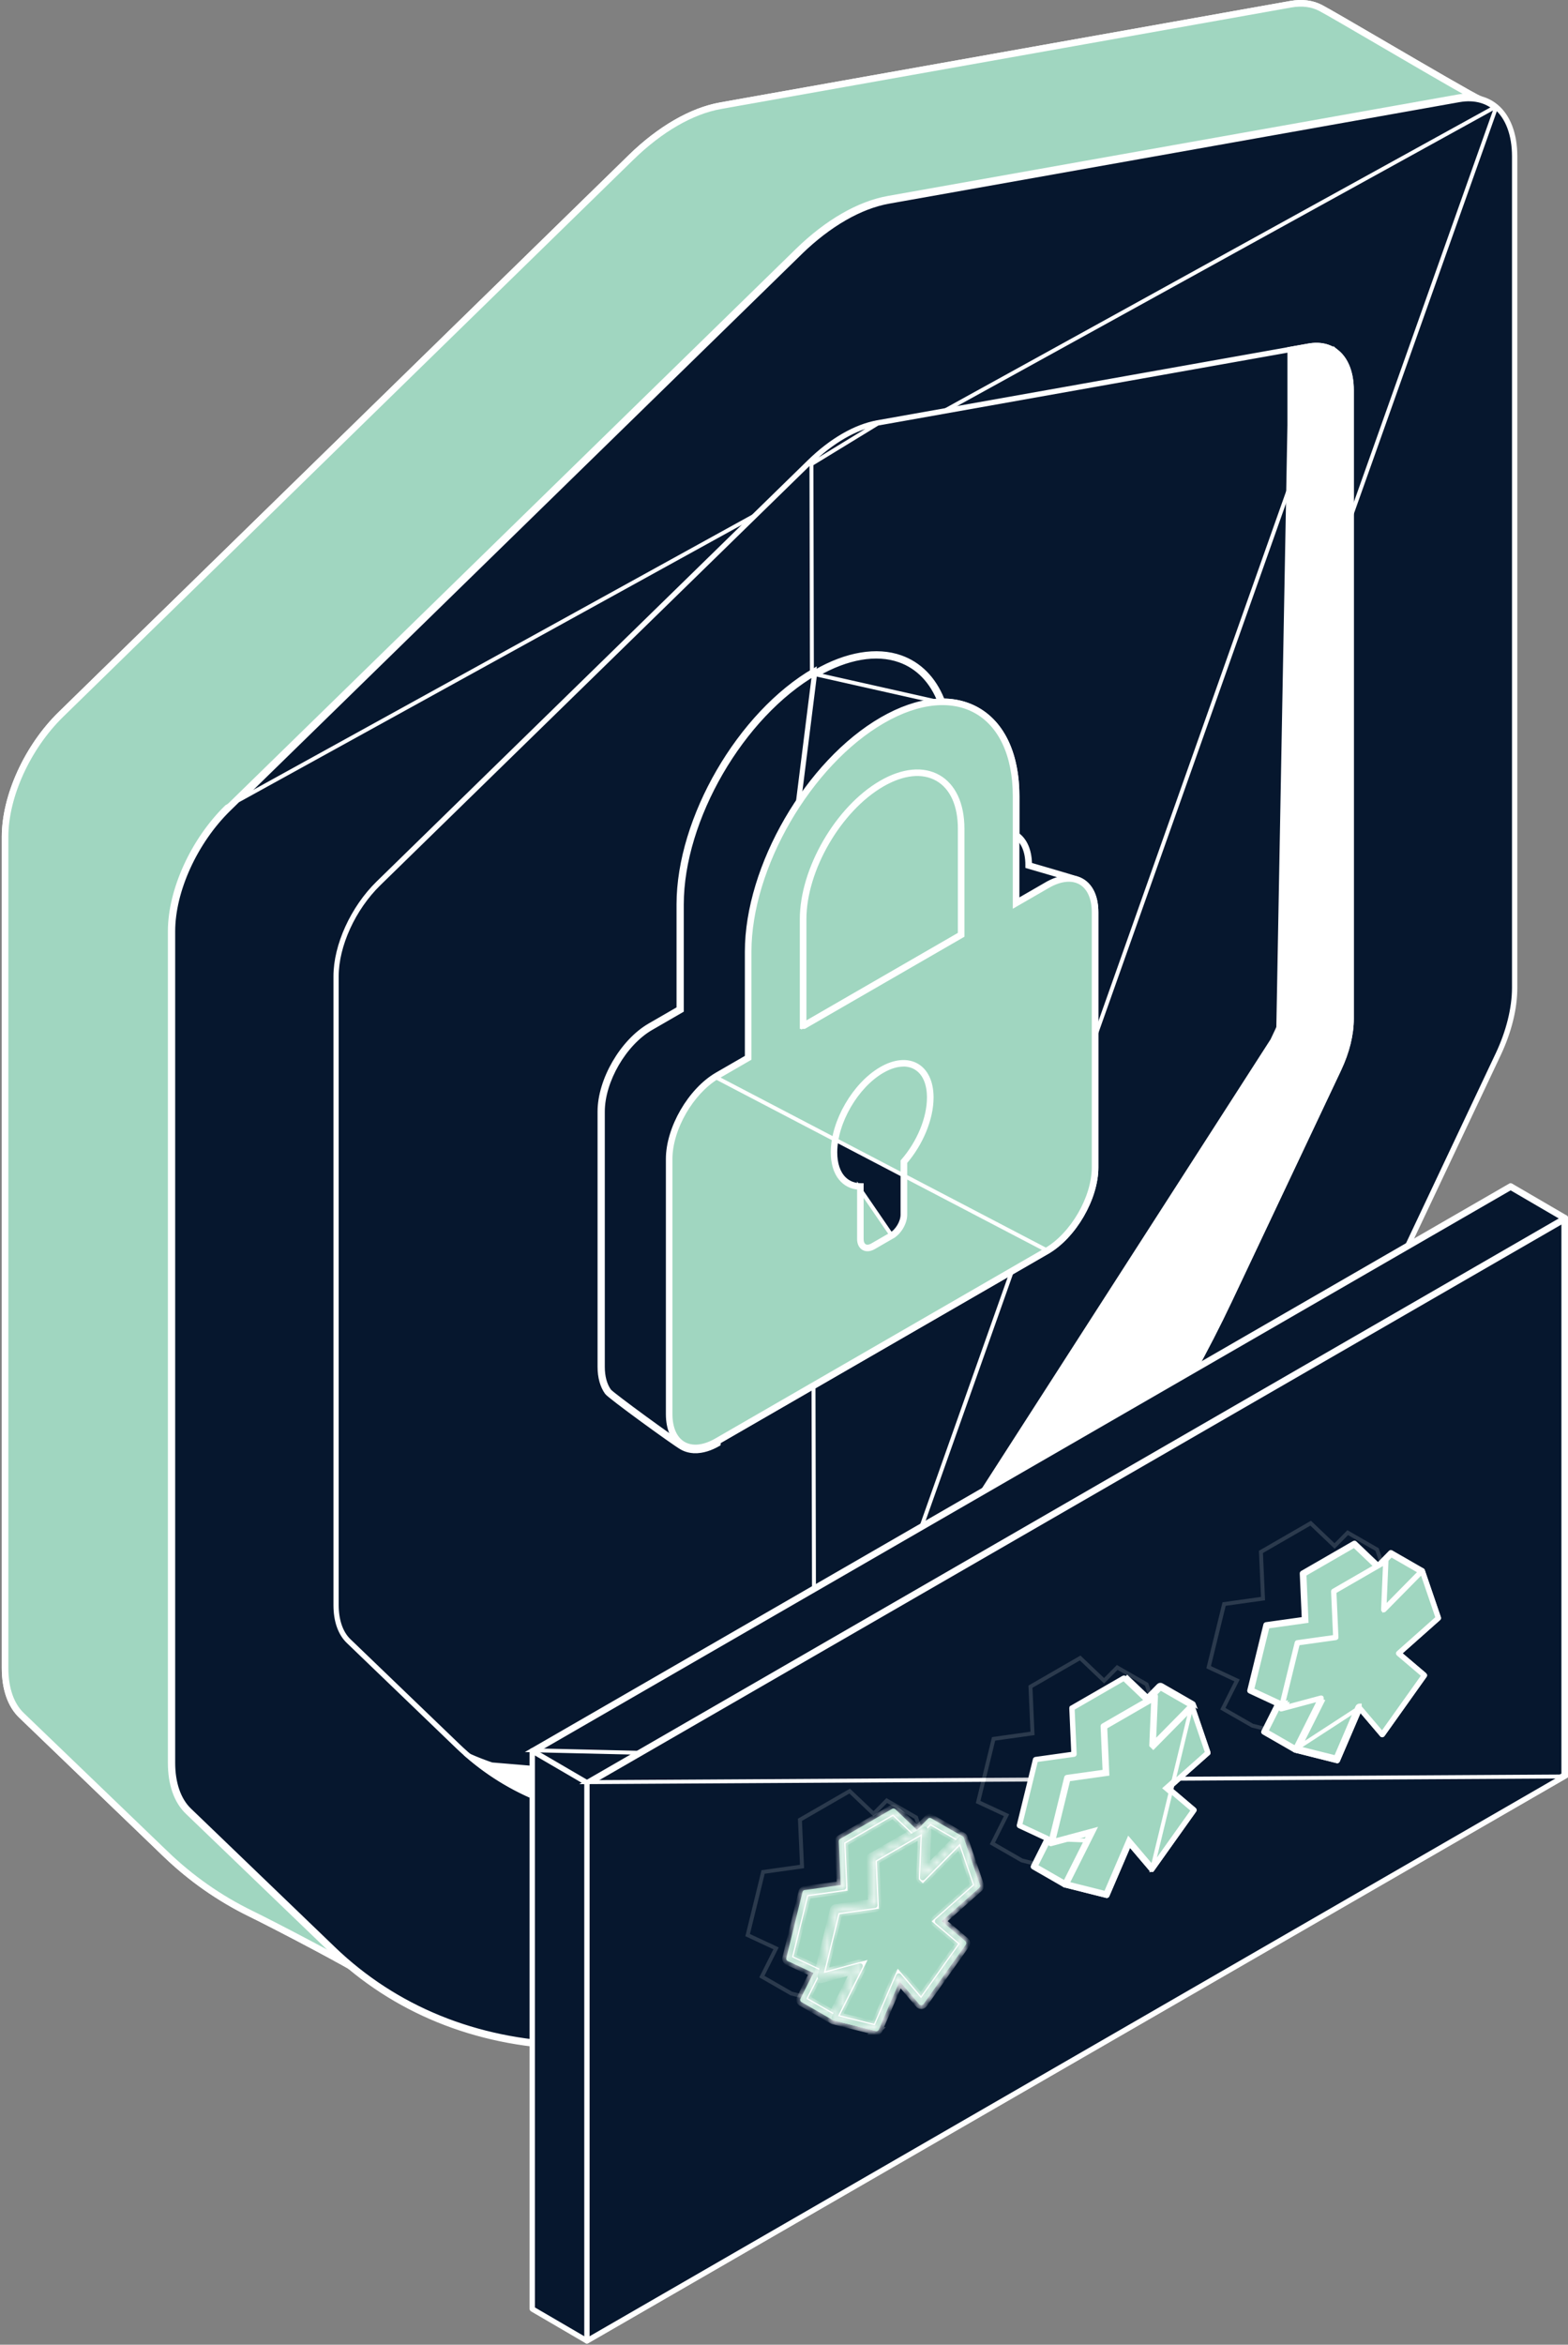<svg width="200" height="299" viewBox="0 0 200 299" fill="none" xmlns="http://www.w3.org/2000/svg">
<rect x="0" y="0" width="200" height="299" fill="#808080" stroke="none"/>
<path d="M164.665 0.708L164.665 0.708L91.938 13.65L91.894 13.403L91.938 13.65C88.291 14.298 84.296 16.595 80.611 20.196L80.436 20.017L80.611 20.196L7.884 91.232C3.647 95.371 0.818 101.583 0.818 106.697V212.724C0.818 215.309 1.545 217.359 2.847 218.613L21.239 236.304L21.066 236.484L21.239 236.304C24.48 239.423 28.102 241.953 32.052 243.88C33.529 244.6 36.782 246.271 39.826 247.885C41.191 248.609 42.516 249.322 43.62 249.934C43.183 249.547 42.753 249.15 42.329 248.742C42.329 248.742 42.329 248.742 42.329 248.742L23.937 231.051L24.11 230.871L23.937 231.051C22.504 229.671 21.755 227.469 21.755 224.801V118.774C21.755 113.505 24.654 107.166 28.971 102.952L101.698 31.916L101.698 31.916C105.433 28.27 109.514 25.907 113.287 25.235L186.015 12.293L186.015 12.293C186.508 12.206 186.985 12.167 187.443 12.174C186.91 11.88 186.236 11.499 185.461 11.056C183.673 10.035 181.346 8.683 178.982 7.305C178.17 6.831 177.353 6.354 176.552 5.887C172.69 3.633 169.203 1.598 168.358 1.16C167.335 0.631 166.09 0.454 164.665 0.708Z" fill="#A0D6C0" stroke="white" stroke-width="0.5"/>
<path d="M42.571 248.493L42.744 248.313L42.571 248.493L24.179 230.802C22.82 229.497 22.098 227.352 22.098 224.798V118.771C22.098 113.593 24.961 107.346 29.213 103.194L101.94 32.157C105.61 28.573 109.657 26.223 113.352 25.565L113.396 25.811L113.352 25.565L186.072 12.627C186.073 12.627 186.073 12.627 186.073 12.627C186.983 12.464 187.847 12.471 188.645 12.655L188.699 12.457C188.601 12.412 188.471 12.346 188.321 12.267C188.075 12.137 187.749 11.959 187.36 11.742C186.58 11.307 185.54 10.714 184.365 10.037C182.015 8.684 179.121 6.995 176.679 5.57C172.745 3.274 169.358 1.299 168.511 0.857C167.394 0.278 166.08 0.107 164.605 0.371L164.604 0.371L91.877 13.313C91.877 13.313 91.877 13.313 91.877 13.313C88.182 13.972 84.092 16.32 80.373 19.951L7.646 90.987C3.355 95.18 0.478 101.501 0.478 106.693V212.72C0.478 215.416 1.231 217.525 2.613 218.854L21.004 236.545L20.831 236.726L21.004 236.545C24.248 239.668 27.915 242.235 31.902 244.179L31.902 244.179C33.463 244.942 36.714 246.614 39.729 248.214C41.237 249.014 42.688 249.796 43.84 250.439C44.984 251.077 45.853 251.588 46.182 251.84L46.184 251.841C46.303 251.933 46.425 252.023 46.549 252.109L46.551 252.111L46.576 252.129L46.685 251.982C45.226 250.891 43.844 249.717 42.571 248.493ZM187.276 12.26L187.207 12.329L187.109 12.333C186.759 12.346 186.404 12.383 186.042 12.448L186.041 12.449L113.314 25.39C113.314 25.39 113.314 25.39 113.314 25.39C109.619 26.049 105.529 28.397 101.81 32.029L29.082 103.065C24.792 107.258 21.915 113.578 21.915 118.771V224.798C21.915 227.494 22.668 229.603 24.049 230.932L42.441 248.623L42.442 248.624C42.671 248.846 42.907 249.065 43.146 249.287L42.855 249.689C39.221 247.7 33.894 244.95 31.983 244.02L31.983 244.02C28.012 242.083 24.361 239.523 21.131 236.416L2.739 218.725C1.38 217.42 0.658 215.274 0.658 212.72V106.693C0.658 101.515 3.521 95.269 7.773 91.116L80.5 20.08C84.169 16.496 88.217 14.145 91.912 13.487L91.956 13.733L91.912 13.487L164.639 0.546C166.057 0.293 167.336 0.445 168.431 1.012L168.431 1.012C169.279 1.451 172.84 3.529 176.594 5.72C181.47 8.565 185.203 10.737 187.225 11.861L187.514 12.023L187.28 12.257L187.276 12.26Z" fill="#A0D6C0" stroke="white" stroke-width="0.5"/>
<path d="M42.571 248.493L42.744 248.313L42.571 248.493L24.179 230.802C22.82 229.497 22.098 227.352 22.098 224.798V118.771C22.098 113.593 24.961 107.346 29.213 103.194L101.94 32.157C105.61 28.573 109.657 26.223 113.352 25.565L113.396 25.811L113.352 25.565L186.072 12.627C186.073 12.627 186.073 12.627 186.073 12.627C186.983 12.464 187.847 12.471 188.645 12.655L188.699 12.457C188.601 12.412 188.471 12.346 188.321 12.267C188.075 12.137 187.749 11.959 187.36 11.742C186.58 11.307 185.54 10.714 184.365 10.037C182.015 8.684 179.121 6.995 176.679 5.57C172.745 3.274 169.358 1.299 168.511 0.857C167.394 0.278 166.08 0.107 164.605 0.371L164.604 0.371L91.877 13.313C91.877 13.313 91.877 13.313 91.877 13.313C88.182 13.972 84.092 16.32 80.373 19.951L7.646 90.987C3.355 95.18 0.478 101.501 0.478 106.693V212.72C0.478 215.416 1.231 217.525 2.613 218.854L21.004 236.545L20.831 236.726L21.004 236.545C24.248 239.668 27.915 242.235 31.902 244.179L31.902 244.179C33.463 244.942 36.714 246.614 39.729 248.214C41.237 249.014 42.688 249.796 43.84 250.439C44.984 251.077 45.853 251.588 46.182 251.84L46.184 251.841C46.303 251.933 46.425 252.023 46.549 252.109L46.551 252.111L46.576 252.129L46.685 251.982C45.226 250.891 43.844 249.717 42.571 248.493ZM187.276 12.26L187.207 12.329L187.109 12.333C186.759 12.346 186.404 12.383 186.042 12.448L186.041 12.449L113.314 25.39C113.314 25.39 113.314 25.39 113.314 25.39C109.619 26.049 105.529 28.397 101.81 32.029L29.082 103.065C24.792 107.258 21.915 113.578 21.915 118.771V224.798C21.915 227.494 22.668 229.603 24.049 230.932L42.441 248.623L42.442 248.624C42.671 248.846 42.907 249.065 43.146 249.287L42.855 249.689C39.221 247.7 33.894 244.95 31.983 244.02L31.983 244.02C28.012 242.083 24.361 239.523 21.131 236.416L2.739 218.725C1.38 217.42 0.658 215.274 0.658 212.72V106.693C0.658 101.515 3.521 95.269 7.773 91.116L80.5 20.08C84.169 16.496 88.217 14.145 91.912 13.487L91.956 13.733L91.912 13.487L164.639 0.546C166.057 0.293 167.336 0.445 168.431 1.012L168.431 1.012C169.279 1.451 172.84 3.529 176.594 5.72C181.47 8.565 185.203 10.737 187.225 11.861L187.514 12.023L187.28 12.257L187.276 12.26Z" fill="#06172E" stroke="white" stroke-width="0.5"/>
<path d="M102.12 32.197V32.2L102.044 32.274L29.317 103.31L29.142 103.131L29.317 103.31C25.081 107.445 22.252 113.66 22.252 118.774V224.802C22.252 227.387 22.979 229.437 24.281 230.691L42.673 248.382C50.562 255.97 60.702 260.106 72.375 260.488L102.694 261.482C105.652 261.58 109.267 259.52 112.314 255.903L142.633 219.901C154.35 205.99 164.538 190.069 172.466 173.289L172.692 173.395L172.466 173.289L190.864 134.358C192.22 131.489 192.946 128.542 192.946 125.963V19.933C192.946 17.38 192.242 15.412 191.05 14.177C189.865 12.949 188.167 12.414 186.099 12.783L186.099 12.783L113.372 25.724C109.753 26.368 105.788 28.638 102.12 32.197Z" fill="#06172E" stroke="white" stroke-width="0.5"/>
<path d="M190.882 13.554L190.882 13.554C192.415 14.838 193.286 17.088 193.286 19.932V125.963C193.286 128.613 192.556 131.567 191.17 134.504L172.778 173.431L173.004 173.538L172.778 173.431C164.891 190.127 154.557 206.272 142.898 220.115L112.579 256.117C109.533 259.733 105.925 261.821 102.9 261.821V262.071C102.863 262.071 102.825 262.07 102.788 262.07C102.752 262.069 102.717 262.068 102.683 262.068M190.882 13.554L28.907 102.886C24.577 107.118 21.664 113.501 21.664 118.771V224.798C21.664 227.536 22.43 229.721 23.876 231.112L42.268 248.803C50.215 256.448 60.622 260.69 72.363 261.075L102.683 262.068M190.882 13.554C189.621 12.497 187.954 12.106 186.041 12.449L186.041 12.449L113.314 25.39C113.314 25.39 113.314 25.39 113.314 25.39C109.619 26.049 105.529 28.397 101.809 32.029L29.082 103.065C24.792 107.258 21.914 113.578 21.914 118.771V224.798C21.914 227.494 22.668 229.603 24.049 230.932L42.441 248.623C50.341 256.222 60.688 260.442 72.371 260.825L102.683 261.818V262.068M190.882 13.554L102.687 261.818M102.683 262.068L102.691 261.818L102.687 261.818M102.687 261.818C102.724 261.818 102.762 261.819 102.797 261.82H102.798C102.835 261.821 102.87 261.821 102.904 261.821V262.071L102.687 261.818ZM102.696 261.641L102.695 261.641L72.375 260.647C60.751 260.268 50.436 256.068 42.567 248.497L24.175 230.806C22.817 229.501 22.095 227.355 22.095 224.801V118.774C22.095 113.596 24.957 107.349 29.209 103.197L101.936 32.161C105.606 28.577 109.654 26.226 113.349 25.568L113.392 25.814L113.349 25.568L186.072 12.627L186.072 12.627C186.508 12.549 186.93 12.511 187.341 12.511C188.656 12.511 189.827 12.908 190.764 13.695C192.294 14.978 193.106 17.209 193.106 19.936V125.963C193.106 128.565 192.359 131.568 191.006 134.429L172.615 173.356C164.733 190.038 154.41 206.169 142.76 220.002L112.441 256.003C109.412 259.601 105.777 261.729 102.696 261.641Z" fill="#06172E" stroke="white" stroke-width="0.5"/>
<path d="M44.632 209.087L44.632 209.087C43.663 208.157 43.117 206.624 43.117 204.678V124.49C43.117 120.642 45.249 115.957 48.441 112.84L103.315 59.241L103.322 59.245L103.449 59.12C106.233 56.4 109.242 54.672 111.984 54.183L44.632 209.087ZM44.632 209.087L58.543 222.468L58.37 222.648L58.544 222.468C64.497 228.195 72.153 231.32 80.968 231.608L103.899 232.36C106.108 232.431 108.824 230.891 111.126 228.162L134.056 200.934L134.248 201.096L134.056 200.934C142.915 190.418 150.616 178.383 156.612 165.695L170.523 136.253C170.523 136.253 170.523 136.253 170.523 136.253C171.545 134.088 172.091 131.869 172.091 129.93V49.742C172.091 47.821 171.561 46.35 170.674 45.431C169.794 44.52 168.532 44.12 166.986 44.395C166.986 44.395 166.986 44.395 166.986 44.395L111.984 54.183L44.632 209.087Z" fill="#06172E" stroke="white" stroke-width="0.5"/>
<path d="M104.058 232.703L104.057 232.699H104.057H104.056H104.056H104.056H104.055H104.055H104.055H104.054H104.054H104.054H104.053H104.053H104.053H104.052H104.052H104.052H104.051H104.051H104.051H104.05H104.05H104.05H104.049H104.049H104.049H104.048H104.048H104.048H104.047H104.047H104.047H104.046H104.046H104.046H104.045H104.045H104.045H104.044H104.044H104.044H104.043H104.043H104.043H104.042H104.042H104.042H104.041H104.041H104.041H104.04H104.04H104.039H104.039H104.039H104.038H104.038H104.038H104.037H104.037H104.037H104.036H104.036H104.036H104.035H104.035H104.035H104.034H104.034H104.034H104.033H104.033H104.033H104.032H104.032H104.032H104.031H104.031H104.031H104.03H104.03H104.03H104.029H104.029H104.029H104.028H104.028H104.028H104.027H104.027H104.027H104.026H104.026H104.026H104.025H104.025H104.025H104.024H104.024H104.024H104.023H104.023H104.023H104.022H104.022H104.022H104.021H104.021H104.021H104.02H104.02H104.02H104.019H104.019H104.019H104.018H104.018H104.017H104.017H104.017H104.016H104.016H104.016H104.015H104.015H104.015H104.014H104.014H104.014H104.013H104.013H104.013H104.012H104.012H104.012H104.011H104.011H104.011H104.01H104.01H104.01H104.009H104.009H104.009H104.008H104.008H104.008H104.007H104.007H104.007H104.006H104.006H104.006H104.005H104.005H104.005H104.004H104.004H104.004H104.003H104.003H104.003H104.002H104.002H104.002H104.001H104.001H104.001H104H104H104H103.999H103.999H103.999H103.998H103.998H103.998H103.997H103.997H103.997H103.996H103.996H103.996H103.995H103.995H103.995H103.994H103.994H103.994H103.993H103.993H103.993H103.992H103.992H103.992H103.991H103.991H103.991H103.99H103.99H103.99H103.989H103.989H103.989H103.988H103.988H103.988H103.987H103.987H103.987H103.986H103.986H103.986H103.985H103.985H103.984H103.984H103.984H103.983H103.983H103.983H103.982H103.982H103.982H103.981H103.981H103.981H103.98H103.98H103.98H103.979H103.979H103.979H103.978H103.978H103.978H103.977H103.977H103.977H103.976H103.976H103.976H103.975H103.975H103.975H103.974H103.974H103.974H103.973H103.973H103.973H103.972H103.972H103.972H103.971H103.971H103.971H103.97H103.97H103.97H103.969H103.969H103.969H103.968H103.968H103.968H103.967H103.967H103.967H103.966H103.966H103.966H103.965H103.965H103.965H103.964H103.964H103.964H103.963H103.963H103.963H103.962H103.962H103.962H103.961H103.961H103.961H103.96H103.96H103.96H103.959H103.959H103.959H103.958H103.958H103.958H103.957H103.957H103.957H103.956H103.956H103.956H103.955H103.955H103.955H103.954H103.954H103.954H103.953H103.953H103.953H103.952H103.952H103.952H103.951H103.951H103.951H103.95H103.95H103.95H103.949H103.949H103.949H103.949H103.948H103.948H103.948H103.947H103.947H103.947H103.946H103.946H103.946H103.945H103.945H103.945H103.944H103.944H103.944H103.943H103.943H103.943H103.942H103.942H103.942H103.941H103.941H103.941H103.94H103.94H103.94H103.939H103.939H103.939H103.938H103.938H103.938H103.937H103.937H103.937H103.936H103.936H103.936H103.935H103.935H103.935H103.934H103.934H103.934H103.933H103.933H103.933H103.932H103.932H103.932H103.931H103.931H103.931H103.93H103.93H103.93H103.929H103.929H103.929H103.928H103.928H103.928H103.927H103.927H103.927H103.926H103.926H103.926H103.925H103.925H103.925H103.924H103.924H103.924H103.924H103.923H103.923H103.923H103.922H103.922H103.922H103.921H103.921H103.921H103.92H103.92H103.92H103.919H103.919H103.919H103.918H103.918H103.918H103.917H103.917H103.917H103.916H103.916H103.916H103.915H103.915H103.915H103.914H103.914H103.914H103.913H103.913H103.913H103.912H103.912H103.912H103.911H103.911H103.911H103.91H103.91H103.91H103.91H103.909H103.909H103.909H103.908H103.908H103.908H103.907H103.907H103.907H103.906H103.906H103.906H103.905H103.905H103.905H103.904H103.904H103.904H103.903H103.903H103.903H103.902H103.902H103.902H103.901H103.901H103.901H103.9H103.9H103.9H103.899H103.899H103.899H103.899H103.898H103.898H103.898H103.897H103.897H103.897H103.896H103.896H103.896H103.895H103.895H103.895H103.894H103.894H103.894H103.893H103.893H103.893H103.892H103.892H103.892H103.891H103.891H103.891H103.891H103.89H103.89H103.89H103.889H103.889H103.889H103.888H103.888H103.888H103.887H103.887L80.965 231.948C72.122 231.657 64.293 228.464 58.315 222.713L58.142 222.893L58.315 222.713L44.404 209.332C44.404 209.332 44.404 209.332 44.404 209.332C43.359 208.326 42.783 206.73 42.783 204.678V124.49C42.783 120.56 44.96 115.77 48.209 112.594L103.211 58.871L103.211 58.871C106.029 56.115 109.126 54.341 111.922 53.843C111.922 53.843 111.922 53.842 111.922 53.842L166.924 44.055C168.381 43.797 169.644 44.096 170.602 44.898L104.058 232.703ZM104.058 232.703C106.342 232.696 109.072 231.122 111.381 228.379L111.572 228.54L111.381 228.379L134.311 201.152C143.129 190.68 150.946 178.468 156.914 165.838L170.826 136.396L170.826 136.396C171.878 134.17 172.428 131.934 172.428 129.926V49.738C172.428 47.572 171.761 45.869 170.602 44.898L104.058 232.703ZM170.662 136.324L170.662 136.324C171.681 134.165 172.247 131.896 172.247 129.93V49.742C172.247 47.696 171.64 46.009 170.484 45.039L170.662 136.324ZM170.662 136.324L156.751 165.766C150.791 178.383 142.982 190.577 134.173 201.039L111.243 228.266L111.052 228.105M170.662 136.324L111.052 228.105M111.052 228.105L111.243 228.266C108.963 230.972 106.226 232.587 103.89 232.522L103.889 232.522M111.052 228.105L103.889 232.522M103.889 232.522L80.959 231.77C72.172 231.483 64.378 228.31 58.428 222.586L44.517 209.206C43.491 208.22 42.95 206.599 42.95 204.681V124.493C42.95 120.581 45.115 115.862 48.322 112.727L48.322 112.727L103.324 59.004L103.499 59.183M103.889 232.522L103.499 59.183M103.499 59.183L103.325 59.004C106.092 56.301 109.15 54.522 111.944 54.024L111.944 54.024M103.499 59.183L111.944 54.024M111.944 54.024L166.946 44.236L166.947 44.236M111.944 54.024L166.947 44.236M166.947 44.236C167.271 44.179 167.592 44.147 167.901 44.147H167.908C168.896 44.147 169.778 44.446 170.484 45.039L166.947 44.236Z" fill="#06172E" stroke="white" stroke-width="0.5"/>
<path d="M103.721 223.568L103.721 223.568C101.376 226.349 98.526 228.022 96.095 227.943L73.165 227.191C68.945 227.054 64.986 226.268 61.342 224.868C66.826 229.066 73.474 231.361 80.965 231.608L103.895 232.359C106.108 232.434 108.824 230.892 111.123 228.162L134.053 200.934C142.912 190.415 150.616 178.383 156.608 165.695L156.834 165.802L156.608 165.695L170.52 136.253L170.52 136.253C171.541 134.092 172.088 131.873 172.088 129.93V49.742C172.088 47.822 171.558 46.351 170.67 45.432C169.79 44.521 168.528 44.12 166.983 44.395L166.982 44.395L164.803 44.782C164.804 44.797 164.804 44.811 164.804 44.826V125.014C164.804 127.041 164.234 129.333 163.188 131.55L163.188 131.551L149.276 160.993C143.263 173.719 135.538 185.791 126.651 196.34L103.721 223.568Z" fill="white" stroke="white" stroke-width="0.5"/>
<path d="M170.826 136.396L170.826 136.396L156.914 165.838C150.946 178.468 143.129 190.68 134.311 201.152L111.381 228.379L111.572 228.54L111.381 228.379C109.151 231.029 106.528 232.587 104.294 232.697V232.693H104.044H104.043H104.043H104.042H104.042H104.042H104.041H104.041H104.041H104.04H104.04H104.04H104.039H104.039H104.039H104.038H104.038H104.038H104.037H104.037H104.037H104.036H104.036H104.036H104.035H104.035H104.035H104.034H104.034H104.034H104.033H104.033H104.033H104.032H104.032H104.032H104.031H104.031H104.031H104.03H104.03H104.03H104.029H104.029H104.029H104.028H104.028H104.028H104.027H104.027H104.027H104.026H104.026H104.026H104.025H104.025H104.025H104.024H104.024H104.024H104.023H104.023H104.023H104.022H104.022H104.021H104.021H104.021H104.02H104.02H104.02H104.019H104.019H104.019H104.018H104.018H104.018H104.017H104.017H104.017H104.016H104.016H104.016H104.015H104.015H104.015H104.014H104.014H104.014H104.013H104.013H104.013H104.012H104.012H104.012H104.011H104.011H104.011H104.01H104.01H104.01H104.009H104.009H104.009H104.008H104.008H104.008H104.007H104.007H104.007H104.006H104.006H104.006H104.005H104.005H104.005H104.004H104.004H104.004H104.003H104.003H104.003H104.002H104.002H104.002H104.001H104.001H104.001H104H104H104H103.999H103.999H103.999H103.998H103.998H103.997H103.997H103.997H103.996H103.996H103.996H103.995H103.995H103.995H103.994H103.994H103.994H103.993H103.993H103.993H103.992H103.992H103.992H103.991H103.991H103.991H103.99H103.99H103.99H103.989H103.989H103.989H103.988H103.988H103.988H103.987H103.987H103.987H103.986H103.986H103.986H103.985H103.985H103.985H103.984H103.984H103.984H103.983H103.983H103.983H103.982H103.982H103.982H103.981H103.981H103.981H103.98H103.98H103.98H103.979H103.979H103.979H103.978H103.978H103.978H103.977H103.977H103.977H103.976H103.976H103.976H103.975H103.975H103.975H103.974H103.974H103.974H103.973H103.973H103.973H103.972H103.972H103.972H103.971H103.971H103.971H103.97H103.97H103.97H103.969H103.969H103.969H103.968H103.968H103.968H103.967H103.967H103.967H103.966H103.966H103.966H103.965H103.965H103.965H103.964H103.964H103.964H103.963H103.963H103.963H103.962H103.962H103.962H103.961H103.961H103.961H103.96H103.96H103.96H103.959H103.959H103.959H103.958H103.958H103.958H103.957H103.957H103.957H103.956H103.956H103.956H103.955H103.955H103.955H103.954H103.954H103.954H103.953H103.953H103.953H103.952H103.952H103.952H103.951H103.951H103.951H103.95H103.95H103.95H103.949H103.949H103.949H103.948H103.948H103.948H103.947H103.947H103.947H103.946H103.946H103.946H103.945H103.945H103.945H103.944H103.944H103.944H103.943H103.943H103.943H103.942H103.942H103.942H103.941H103.941H103.941H103.94H103.94H103.94H103.939H103.939H103.939H103.938H103.938H103.938H103.937H103.937H103.937H103.936H103.936H103.936H103.935H103.935H103.935H103.934H103.934H103.934H103.933H103.933H103.933H103.932H103.932H103.932H103.931H103.931H103.931H103.93H103.93H103.93H103.929H103.929H103.929H103.928H103.928H103.928H103.927H103.927H103.927H103.926H103.926H103.926H103.925H103.925H103.925H103.924H103.924H103.924H103.923H103.923H103.923H103.922H103.922H103.922H103.921H103.921H103.921H103.92H103.92H103.92H103.919H103.919H103.919H103.918H103.918H103.918H103.917H103.917H103.917H103.916H103.916H103.916H103.915H103.915H103.915H103.914H103.914H103.914H103.914H103.913H103.913H103.913H103.912H103.912H103.912H103.911H103.911H103.911H103.91H103.91H103.91H103.909H103.909H103.909H103.908H103.908H103.908H103.907H103.907H103.907H103.906H103.906H103.906H103.905H103.905H103.905H103.904H103.904H103.904H103.903H103.903H103.903H103.902H103.902H103.902H103.901H103.901H103.901H103.9H103.9H103.9H103.899H103.899H103.899H103.899H103.898H103.898H103.898H103.897H103.897H103.897H103.896H103.896H103.896H103.895H103.895H103.895H103.894H103.894H103.894H103.893H103.893H103.893H103.892H103.892H103.892H103.891H103.891H103.891H103.89H103.89H103.89H103.889H103.889H103.889H103.888H103.888H103.888H103.888H103.887H103.887H103.887H103.886H103.886H103.886H103.885H103.885H103.885H103.884H103.884H103.884H103.883H103.883H103.883H103.882H103.882H103.882H103.881H103.881H103.881H103.88H103.88H103.88H103.879H103.879H103.879H103.879H103.878H103.878H103.878H103.877H103.877H103.877H103.876H103.876H103.876H103.875H103.875H103.875H103.874H103.874H103.874H103.873L80.951 231.941C72.73 231.67 65.61 229.011 59.781 224.036L59.308 223.632L59.877 223.886L59.877 223.887C63.934 225.694 68.409 226.687 73.175 226.844L96.105 227.596L96.113 227.596L96.114 227.596H96.114H96.114H96.114H96.115H96.115H96.115H96.116H96.116H96.116H96.117H96.117H96.117H96.117H96.118H96.118H96.118H96.118H96.119H96.119H96.119H96.12H96.12H96.12H96.121H96.121H96.121H96.121H96.122H96.122H96.122H96.123H96.123H96.123H96.124H96.124H96.124H96.124H96.125H96.125H96.125H96.126H96.126H96.126H96.126H96.127H96.127H96.127H96.128H96.128H96.128H96.129H96.129H96.129H96.129H96.13H96.13H96.13H96.131H96.131H96.131H96.132H96.132H96.132H96.132H96.133H96.133H96.133H96.134H96.134H96.134H96.135H96.135H96.135H96.135H96.136H96.136H96.136H96.137H96.137H96.137H96.138H96.138H96.138H96.138H96.139H96.139H96.139H96.139H96.14H96.14H96.14H96.141H96.141H96.141H96.142H96.142H96.142H96.142H96.143H96.143H96.143H96.144H96.144H96.144H96.144H96.145H96.145H96.145H96.146H96.146H96.146H96.147H96.147H96.147H96.147H96.148H96.148H96.148H96.149H96.149H96.149H96.15H96.15H96.15H96.15H96.151H96.151H96.151H96.151H96.152H96.152H96.152H96.153H96.153H96.153H96.153H96.154H96.154H96.154H96.155H96.155H96.155H96.156H96.156H96.156H96.156H96.157H96.157H96.157H96.158H96.158H96.158H96.159H96.159H96.159H96.159H96.16H96.16H96.16H96.16H96.161H96.161H96.161H96.162H96.162H96.162H96.162H96.163H96.163H96.163H96.164H96.164H96.164H96.165H96.165H96.165H96.165H96.166H96.166H96.166H96.167H96.167H96.167H96.168H96.168H96.168H96.168H96.169H96.169H96.169H96.169H96.17H96.17H96.17H96.171H96.171H96.171H96.171H96.172H96.172H96.172H96.173H96.173H96.173H96.174H96.174H96.174H96.174H96.175H96.175H96.175H96.176H96.176H96.176H96.176H96.177H96.177H96.177H96.178H96.178H96.178H96.178H96.179H96.179H96.179H96.18H96.18H96.18H96.18H96.181H96.181H96.181H96.182H96.182H96.182H96.183H96.183H96.183H96.183H96.184H96.184H96.184H96.184H96.185H96.185H96.185H96.186H96.186H96.186H96.187H96.187H96.187H96.187H96.188H96.188H96.188H96.189H96.189H96.189H96.189H96.19H96.19H96.19H96.191H96.191H96.191H96.192H96.192H96.192H96.192H96.193H96.193H96.193H96.194H96.194H96.194H96.194H96.195H96.195H96.195H96.195H96.196H96.196H96.196H96.197H96.197H96.197H96.198H96.198H96.198H96.198H96.199H96.199H96.199H96.2H96.2H96.2H96.2H96.201H96.201H96.201H96.202H96.202H96.202H96.203H96.203H96.203H96.203H96.204H96.204H96.204H96.204H96.205H96.205H96.205H96.206H96.206H96.206H96.207H96.207H96.207H96.207H96.208H96.208H96.208H96.209H96.209H96.209H96.209H96.21H96.21H96.21H96.211H96.211H96.211H96.211H96.212H96.212H96.212H96.213H96.213H96.213H96.213H96.214H96.214H96.214H96.215H96.215H96.215H96.216H96.216H96.216H96.216H96.217H96.217H96.217H96.218H96.218H96.218H96.218H96.219H96.219H96.219H96.22H96.22H96.22H96.221H96.221H96.221H96.221H96.222H96.222H96.222H96.222H96.223H96.223H96.223H96.224H96.224H96.224H96.225H96.225H96.225H96.225H96.226H96.226H96.226H96.227H96.227H96.227H96.227H96.228H96.228H96.228H96.229H96.229H96.229H96.23H96.23H96.23H96.23H96.231H96.231H96.231H96.231H96.232H96.232H96.232H96.233H96.233H96.233H96.234H96.234H96.234H96.234H96.235H96.235H96.235H96.236H96.236H96.236H96.237H96.237H96.237H96.237H96.238H96.238H96.238H96.239H96.239H96.239H96.239H96.24H96.24H96.24H96.241H96.241H96.241H96.242H96.242H96.242H96.242H96.243H96.243H96.243H96.244H96.244H96.244H96.244H96.245H96.245H96.245H96.246H96.246H96.246H96.246H96.247H96.247H96.247H96.248H96.248H96.248H96.249H96.249H96.249H96.249H96.25H96.25H96.25H96.251H96.251H96.251H96.251H96.252H96.252H96.252H96.253H96.253H96.253H96.254H96.254H96.254H96.254H96.255H96.255H96.255H96.256H96.256H96.256H96.257H96.257H96.257H96.257H96.258H96.258H96.258H96.259H96.259H96.259H96.26H96.26H96.26H96.26H96.261H96.261H96.261H96.262H96.262H96.262H96.263H96.263C98.561 227.596 101.23 225.988 103.459 223.34L126.389 196.112C135.198 185.651 143.007 173.457 148.967 160.839L162.878 131.397C162.878 131.397 162.878 131.397 162.878 131.397C163.897 129.242 164.463 126.973 164.463 125.007V44.819C164.463 44.792 164.462 44.766 164.462 44.745L164.462 44.743C164.461 44.72 164.46 44.703 164.46 44.686V44.68L164.46 44.68L164.455 44.493L166.924 44.055C166.924 44.055 166.924 44.055 166.924 44.055C168.382 43.797 169.644 44.096 170.602 44.898L170.826 136.396ZM170.826 136.396C171.878 134.17 172.428 131.934 172.428 129.926M170.826 136.396L172.428 129.926M170.662 136.324L170.662 136.324C171.681 134.165 172.247 131.896 172.247 129.93V49.742C172.247 47.696 171.64 46.009 170.484 45.039L170.662 136.324ZM170.662 136.324L156.751 165.766C150.791 178.383 142.982 190.577 134.173 201.039L111.243 228.266L111.052 228.105M170.662 136.324L111.052 228.105M111.052 228.105L111.243 228.266C108.963 230.972 106.226 232.587 103.89 232.522L103.889 232.522M111.052 228.105L103.889 232.522M103.889 232.522L80.959 231.77C73.635 231.531 67.183 229.383 61.743 225.373L61.977 224.937M103.889 232.522L61.977 224.937M61.977 224.937C65.458 226.2 69.211 226.903 73.167 227.035L96.097 227.787L96.099 227.787M61.977 224.937L96.099 227.787M96.099 227.787C98.413 227.875 101.224 226.281 103.594 223.467L103.785 223.628M96.099 227.787L103.785 223.628M103.785 223.628L103.594 223.467L126.524 196.239C135.342 185.767 143.158 173.555 149.127 160.925L163.038 131.483L163.038 131.483M103.785 223.628L163.038 131.483M163.038 131.483C164.091 129.257 164.64 127.021 164.64 125.014V44.856V44.647M163.038 131.483L164.64 44.647M164.64 44.647L164.847 44.61M164.64 44.647L164.847 44.61M164.847 44.61L166.949 44.236L166.95 44.236M164.847 44.61L166.95 44.236M166.95 44.236C167.274 44.179 167.595 44.147 167.905 44.147H167.908C168.896 44.147 169.778 44.446 170.484 45.039L166.95 44.236ZM172.428 129.926V49.738M172.428 129.926V49.738M172.428 49.738C172.428 47.572 171.761 45.869 170.602 44.898L172.428 49.738Z" fill="white" stroke="white" stroke-width="0.5"/>
<path d="M83.096 131.285L83.154 131.252L87.005 129.027L87.13 128.954V128.81V115.328C87.13 109.956 89.038 103.967 92.131 98.636C95.223 93.305 99.487 88.656 104.172 85.949C107.849 83.827 111.224 83.223 113.954 83.887C116.676 84.548 118.799 86.477 119.967 89.514L120.029 89.674L120.201 89.674C122.938 89.672 125.235 90.749 126.853 92.755C128.476 94.767 129.432 97.735 129.432 101.539V106.458V106.589L129.54 106.664C130.444 107.292 131.038 108.517 131.038 110.303V110.49L131.219 110.543L131.288 110.303L131.219 110.543L131.219 110.543L131.219 110.543L131.222 110.544L131.233 110.547L131.275 110.559L131.437 110.606L132.021 110.776C132.509 110.918 133.171 111.111 133.866 111.315C135.258 111.724 136.776 112.173 137.301 112.344L137.301 112.344C138.609 112.767 139.506 114.127 139.506 116.341V148.876C139.506 150.791 138.827 152.933 137.717 154.846C136.607 156.759 135.08 158.42 133.409 159.386L83.096 131.285ZM83.096 131.285H83.093C81.444 132.256 79.939 133.901 78.842 135.792C77.732 137.705 77.053 139.847 77.053 141.762V174.297C77.053 175.573 77.354 176.568 77.856 177.259C77.856 177.259 77.855 177.258 77.855 177.258C77.856 177.258 77.862 177.266 77.881 177.284C77.901 177.304 77.929 177.33 77.965 177.362C78.038 177.426 78.138 177.509 78.262 177.61C78.511 177.811 78.852 178.076 79.257 178.385C80.067 179.003 81.13 179.793 82.219 180.59C84.406 182.19 86.671 183.798 87.218 184.109C88.24 184.689 89.695 184.624 91.368 183.657L91.368 183.657L133.408 159.386L83.096 131.285ZM91.493 183.874C89.775 184.867 88.221 184.966 87.095 184.326C85.969 183.686 77.974 177.848 77.654 177.406L91.493 183.874ZM91.493 183.874L133.534 159.603L91.493 183.874ZM114.296 113.126V113.376H114.11L102.641 119.997L102.266 120.214V119.781V117.226C102.266 114.012 103.406 110.457 105.233 107.31C107.06 104.162 109.588 101.397 112.39 99.778C112.917 99.472 113.435 99.222 113.942 99.017L114.267 98.886L114.286 99.236C114.293 99.37 114.296 99.504 114.296 99.644V113.126Z" fill="#06172E" stroke="white" stroke-width="0.5"/>
<path d="M91.542 183.95L91.542 183.95C90.528 184.536 89.561 184.821 88.7 184.821V185.071C88.058 185.071 87.461 184.921 86.931 184.619C85.876 184.017 77.766 178.128 77.385 177.6C76.786 176.774 76.469 175.631 76.469 174.29V141.756C76.469 137.714 79.338 132.771 82.862 130.736L86.543 128.61V115.325C86.543 104.366 94.32 90.959 103.88 85.437L91.542 183.95ZM91.542 183.95L133.582 159.679L133.707 159.896L133.582 159.679C135.297 158.689 136.867 156.981 138.009 155.013C139.15 153.046 139.849 150.842 139.849 148.876V116.342C139.849 114.041 138.927 112.512 137.41 112.021L137.409 112.021C136.565 111.745 133.238 110.777 131.885 110.383C131.757 110.346 131.647 110.314 131.558 110.288L131.384 110.237L131.378 110.055C131.329 108.433 130.782 107.192 129.872 106.486L129.776 106.411V106.288V101.543C129.776 97.79 128.849 94.685 127.12 92.544L127.12 92.544C125.47 90.502 123.166 89.394 120.43 89.337L120.265 89.334L120.203 89.181C119.117 86.503 117.278 84.656 114.884 83.808L114.884 83.808C111.837 82.728 107.976 83.362 104.005 85.653M91.542 183.95L104.005 85.653M104.005 85.653C99.272 88.387 94.966 93.083 91.843 98.467C88.72 103.852 86.793 109.9 86.793 115.325V128.61V128.754L86.668 128.826L82.987 130.953L82.987 130.953C81.272 131.943 79.702 133.651 78.56 135.619C77.419 137.586 76.719 139.789 76.719 141.756V174.29C76.719 175.594 77.028 176.681 77.587 177.454L77.587 177.454C77.587 177.453 77.588 177.455 77.594 177.462C77.6 177.469 77.609 177.478 77.62 177.489C77.642 177.511 77.672 177.539 77.71 177.573C77.787 177.642 77.89 177.73 78.019 177.835C78.276 178.045 78.626 178.319 79.041 178.636C79.869 179.27 80.95 180.074 82.053 180.88C84.266 182.498 86.543 184.109 87.055 184.402C87.545 184.681 88.1 184.821 88.704 184.821V185.071C89.618 185.071 90.627 184.768 91.667 184.166L104.005 85.653ZM120.133 89.521L120.111 89.464C120.111 89.464 120.11 89.463 120.11 89.463C119.068 86.746 117.24 84.838 114.816 83.983M120.133 89.521L91.448 183.801C89.859 184.721 88.312 184.922 87.137 184.251C86.55 183.915 84.307 182.32 82.175 180.761C81.105 179.979 80.057 179.2 79.249 178.586C78.845 178.28 78.5 178.013 78.243 177.807C78.114 177.704 78.006 177.615 77.922 177.543C77.843 177.476 77.773 177.413 77.732 177.365L77.726 177.357L77.72 177.349C77.172 176.592 76.893 175.528 76.893 174.3V141.766C76.893 139.799 77.59 137.63 78.701 135.713C79.814 133.796 81.355 132.108 83.071 131.118L86.967 128.867V115.331C86.967 109.905 88.891 103.89 91.984 98.557C95.078 93.224 99.356 88.549 104.089 85.816L104.089 85.816C107.959 83.584 111.773 82.906 114.816 83.983M120.133 89.521H120.145L120.152 89.518H120.211C122.976 89.518 125.322 90.603 126.978 92.659C128.699 94.793 129.592 97.873 129.592 101.546V106.512L129.631 106.539C129.631 106.539 129.631 106.539 129.631 106.539C130.667 107.257 131.198 108.62 131.198 110.31V110.377L131.263 110.396C131.458 110.452 136.319 111.865 137.349 112.198L137.35 112.198C138.859 112.689 139.666 114.252 139.666 116.349V148.883C139.666 150.85 138.969 153.019 137.857 154.936C136.745 156.853 135.204 158.541 133.488 159.53L91.448 183.801L120.133 89.521ZM114.816 83.983L114.733 84.219M114.816 83.983C114.816 83.983 114.817 83.983 114.817 83.983L114.733 84.219M114.733 84.219C111.784 83.174 108.048 83.821 104.214 86.032L119.877 89.553C118.857 86.893 117.077 85.046 114.733 84.219ZM112.47 99.915L112.47 99.915C109.713 101.506 107.199 104.245 105.374 107.391C103.549 110.538 102.426 114.068 102.426 117.226V119.942L114.136 113.18V99.644C114.136 99.529 114.133 99.417 114.129 99.305L114.124 99.117L114.004 99.165C114.003 99.165 114.003 99.165 114.003 99.165C113.5 99.368 112.983 99.618 112.47 99.915ZM105.526 107.479C107.321 104.384 109.807 101.666 112.563 100.074L112.563 100.074C112.911 99.873 113.261 99.692 113.606 99.536L113.959 99.375V99.763V112.933V113.183H113.773L102.985 119.413L102.61 119.629V119.196V117.23C102.61 114.069 103.73 110.574 105.526 107.479Z" fill="#06172E" stroke="white" stroke-width="0.5"/>
<path d="M91.392 137.423L91.622 137.291L95.473 135.066L95.598 134.993V134.849V121.366C95.598 115.995 97.506 110.006 100.599 104.675C103.691 99.344 107.955 94.695 112.64 91.988C117.329 89.28 121.522 89.044 124.526 90.754C127.529 92.463 129.432 96.168 129.432 101.539V115.022V115.455L129.808 115.238L133.659 113.013C135.332 112.047 136.788 111.982 137.81 112.563C138.831 113.144 139.506 114.422 139.506 116.338V148.873C139.506 150.788 138.827 152.93 137.717 154.843C136.607 156.756 135.08 158.416 133.409 159.383L91.392 137.423ZM91.392 137.423L91.391 137.42C89.809 138.402 88.369 139.998 87.31 141.824C86.2 143.737 85.521 145.879 85.521 147.794V180.329C85.521 182.245 86.197 183.522 87.218 184.103C88.239 184.685 89.696 184.619 91.369 183.654L133.409 159.383L91.392 137.423ZM109.574 151.467C108.617 151.411 107.797 150.998 107.206 150.27C106.569 149.483 106.216 148.349 106.216 146.947C106.216 144.975 106.912 142.806 108.024 140.89C109.136 138.973 110.678 137.286 112.397 136.293C114.114 135.301 115.727 135.169 116.928 135.853C118.129 136.537 118.828 137.985 118.828 139.956C118.828 142.725 117.458 145.892 115.467 148.207V154.894C115.467 155.424 115.281 155.993 114.993 156.488C114.705 156.984 114.301 157.428 113.841 157.693L109.574 151.467ZM109.574 151.467V158.004C109.574 158.532 109.763 158.968 110.14 159.183C110.515 159.396 110.989 159.338 111.449 159.075L111.45 159.074L113.841 157.693L109.574 151.467ZM109.828 151.223H109.829L109.829 151.473C109.828 151.473 109.826 151.473 109.824 151.473V158.004L109.828 151.223ZM102.645 130.925L102.587 130.959H102.52H102.517H102.267V130.709V117.226C102.267 114.012 103.406 110.458 105.233 107.31C107.06 104.162 109.588 101.397 112.39 99.778L112.39 99.778C115.193 98.159 117.792 97.968 119.707 99.058C121.622 100.148 122.764 102.47 122.764 105.683V119.165V119.31L122.639 119.382L102.645 130.925Z" fill="#A0D6C0" stroke="white" stroke-width="0.5"/>
<path d="M91.542 183.95L91.542 183.949L133.582 159.679L133.707 159.895L133.582 159.679C135.298 158.688 136.867 156.98 138.009 155.013C139.15 153.045 139.85 150.842 139.85 148.876V116.341C139.85 114.372 139.168 112.955 137.998 112.281L137.998 112.281C136.818 111.601 135.227 111.722 133.492 112.724L133.367 112.507L133.492 112.724L130.151 114.653L129.776 114.869V114.436V101.542C129.776 96.244 127.961 92.345 124.74 90.487L124.74 90.487C121.485 88.61 117.139 89.001 112.47 91.695C107.737 94.427 103.431 99.122 100.308 104.506C97.184 109.891 95.258 115.94 95.258 121.366V134.651V134.796L95.133 134.868L91.452 136.994L91.452 136.994C89.736 137.985 88.166 139.693 87.025 141.66C85.883 143.628 85.184 145.831 85.184 147.797V180.332C85.184 182.301 85.865 183.717 87.035 184.392L87.036 184.392C87.529 184.678 88.091 184.821 88.7 184.821C89.561 184.821 90.528 184.536 91.542 183.95ZM87.126 184.236L87.126 184.236C85.962 183.564 85.365 182.146 85.365 180.332V147.797C85.365 145.831 86.061 143.661 87.173 141.744C88.285 139.828 89.826 138.14 91.542 137.15L95.438 134.902V121.366C95.438 115.939 97.362 109.925 100.456 104.592C103.549 99.259 107.827 94.584 112.56 91.851L112.56 91.85C117.095 89.235 121.398 88.763 124.649 90.643C127.867 92.498 129.595 96.401 129.595 101.542V115.18L133.582 112.879C134.543 112.323 135.478 112.032 136.33 112.032C136.903 112.032 137.437 112.164 137.908 112.437C139.072 113.109 139.669 114.527 139.669 116.341V148.876C139.669 150.842 138.973 153.012 137.861 154.928C136.749 156.845 135.207 158.533 133.492 159.523L91.452 183.794C89.852 184.717 88.304 184.915 87.126 184.236ZM115.303 148.236V148.144L115.363 148.074C117.408 145.681 118.665 142.576 118.665 139.952C118.665 138.03 118.001 136.655 116.861 135.998L116.861 135.997C115.711 135.334 114.164 135.451 112.473 136.426C110.804 137.391 109.276 139.054 108.164 140.97C107.053 142.885 106.373 145.03 106.373 146.943C106.373 148.476 106.796 149.665 107.561 150.423L107.561 150.423C108.078 150.937 108.743 151.237 109.507 151.297L109.737 151.315V151.546V158C109.737 158.522 109.927 158.869 110.218 159.039C110.347 159.114 110.489 159.151 110.651 159.152C110.862 159.151 111.104 159.083 111.366 158.933C111.367 158.933 111.367 158.933 111.367 158.933L113.758 157.552C114.18 157.308 114.569 156.893 114.853 156.404C115.136 155.916 115.303 155.375 115.303 154.891V148.236ZM112.554 136.588C113.459 136.066 114.342 135.783 115.15 135.766L115.161 135.759H115.237C115.793 135.759 116.313 135.887 116.771 136.153C117.904 136.808 118.484 138.189 118.484 139.952C118.484 142.596 117.199 145.693 115.143 148.053L115.141 148.056L115.119 148.08V154.894C115.119 155.362 114.949 155.873 114.691 156.316C114.433 156.76 114.073 157.163 113.665 157.4L113.664 157.4L111.272 158.781L111.272 158.782C110.959 158.962 110.591 159.054 110.299 158.888L110.297 158.887C110.009 158.719 109.907 158.357 109.907 158.007V151.133H109.814C108.977 151.133 108.238 150.857 107.678 150.302C106.92 149.551 106.543 148.376 106.543 146.95C106.543 145.036 107.22 142.925 108.302 141.061C109.384 139.196 110.884 137.553 112.553 136.588L112.554 136.588ZM122.351 119.144L122.327 119.168L122.299 119.184L102.985 130.336L102.61 130.553V130.12V117.226C102.61 114.065 103.73 110.57 105.526 107.475C107.322 104.38 109.807 101.662 112.564 100.07L112.564 100.07C115.175 98.564 117.672 98.272 119.567 99.366C121.441 100.446 122.427 102.72 122.427 105.679V118.964V119.068L122.354 119.141L122.351 119.144ZM102.426 117.222V130.866L122.604 119.215V105.679C122.604 102.563 121.531 100.292 119.654 99.207C117.756 98.112 115.216 98.327 112.47 99.911C109.713 101.502 107.2 104.241 105.374 107.387C103.549 110.534 102.426 114.064 102.426 117.222Z" fill="#A0D6C0" stroke="white" stroke-width="0.5"/>
<path d="M192.685 151.51L68.135 223.419V294.3L74.864 298.224L199.41 226.318V155.434L192.685 151.51Z" fill="#06172E" stroke="white" stroke-width="0.5"/>
<path d="M199.75 226.305V226.459C199.75 226.493 199.733 226.522 199.705 226.539C199.705 226.539 199.704 226.539 199.704 226.539L74.905 298.592L74.901 298.594C74.899 298.596 74.895 298.598 74.887 298.6C74.883 298.601 74.879 298.601 74.875 298.602C74.87 298.603 74.865 298.603 74.86 298.603H74.834C74.829 298.601 74.823 298.598 74.817 298.595C74.817 298.595 74.816 298.595 74.816 298.594L67.845 294.527L67.844 294.527C67.814 294.509 67.799 294.481 67.799 294.451V223.278C67.799 223.245 67.816 223.215 67.844 223.199L199.75 226.305ZM199.75 226.305L199.445 226.482L74.988 298.338L74.862 298.411L74.737 298.337L68.103 294.466L67.979 294.393V294.25V223.469V223.324L68.104 223.252L192.557 151.399L192.683 151.327L192.808 151.4L199.442 155.272L199.566 155.344V155.488V226.015H199.75V155.29C199.75 155.259 199.735 155.232 199.704 155.214L199.704 155.214L192.73 151.145C192.73 151.145 192.73 151.145 192.73 151.145C192.702 151.129 192.669 151.129 192.641 151.145L192.64 151.145L67.844 223.198L199.75 226.305Z" fill="#06172E" stroke="white" stroke-width="0.5"/>
<path d="M75.113 227.485V298.08L199.41 226.318V155.723L75.113 227.485Z" fill="#06172E" stroke="white" stroke-width="0.5"/>
<path d="M199.704 226.539L74.905 298.593L74.901 298.595C74.899 298.596 74.895 298.598 74.887 298.6C74.883 298.601 74.879 298.602 74.874 298.603C74.87 298.603 74.865 298.603 74.86 298.603H74.835C74.828 298.601 74.823 298.599 74.822 298.598L74.819 298.596C74.79 298.58 74.773 298.55 74.773 298.517V227.344C74.773 227.311 74.79 227.281 74.818 227.265L199.704 226.539ZM199.704 226.539C199.704 226.539 199.705 226.539 199.705 226.539C199.733 226.523 199.75 226.493 199.75 226.46V155.291C199.75 155.257 199.733 155.227 199.704 155.211C199.677 155.195 199.643 155.195 199.615 155.211L199.615 155.211L199.615 155.211L74.819 227.264L199.704 226.539ZM199.57 226.266V226.41L199.445 226.482L75.328 298.141L74.953 298.358V297.925V227.538V227.394L75.078 227.322L199.195 155.663L199.57 155.446V155.879V226.266Z" fill="#06172E" stroke="white" stroke-width="0.5"/>
<path d="M74.907 227.26L74.907 227.26L67.933 223.192C67.933 223.192 67.933 223.192 67.933 223.192C67.889 223.166 67.834 223.18 67.809 223.224C67.783 223.268 67.797 223.323 67.841 223.348L67.841 223.348L74.814 227.416C74.836 227.428 74.852 227.431 74.86 227.431C74.889 227.431 74.922 227.414 74.94 227.384C74.966 227.34 74.951 227.286 74.907 227.26Z" fill="#06172E" stroke="white" stroke-width="0.5"/>
<g opacity="0.15">
<path d="M109.279 248.962L111.939 252.086L117.002 244.975L113.884 242.323L113.665 242.137L113.88 241.946L118.825 237.552L116.847 231.763L113.102 229.61L111.601 231.132L111.428 231.307L111.25 231.138L108.378 228.402L102.034 232.064L102.29 237.794L102.3 238.021L102.074 238.053L97.336 238.717L95.364 246.77L98.754 248.35L98.987 248.459L98.871 248.689L97.178 252.06L100.937 254.221L106.075 255.512L108.859 249.026L109.018 248.655L109.279 248.962Z" fill="#06172E" stroke="white" stroke-width="0.5"/>
<path d="M138.68 231.988L141.34 235.112L146.4 227.998L143.282 225.35L143.062 225.163L143.278 224.972L148.226 220.578L146.248 214.789L142.503 212.636L140.998 214.159L140.826 214.334L140.648 214.164L137.776 211.429L131.435 215.09L131.687 220.821L131.697 221.048L131.472 221.079L126.734 221.743L124.762 229.796L128.151 231.373L128.384 231.481L128.269 231.711L126.578 235.086L130.338 237.248L135.476 238.538L138.26 232.052L138.419 231.682L138.68 231.988Z" fill="#06172E" stroke="white" stroke-width="0.5"/>
<path d="M168.078 214.799L170.738 217.926L175.801 210.811L172.679 208.16L172.46 207.973L172.675 207.782L177.623 203.388L175.646 197.599L171.901 195.446L170.4 196.972L170.227 197.148L170.049 196.978L167.177 194.239L160.833 197.903L161.088 203.631L161.098 203.858L160.873 203.889L156.135 204.553L154.163 212.606L157.552 214.186L157.785 214.295L157.67 214.525L155.976 217.9L159.735 220.058L164.874 221.348L167.658 214.862L167.817 214.492L168.078 214.799Z" fill="#06172E" stroke="white" stroke-width="0.5"/>
</g>
<path d="M114.832 251.83L117.492 254.957L122.551 247.843L119.433 245.195L119.214 245.009L119.429 244.817L124.377 240.423L122.399 234.631L118.654 232.478L117.15 234.004L116.977 234.179L116.799 234.009L113.927 231.274L107.587 234.935L107.838 240.666L107.848 240.893L107.623 240.925L102.885 241.585L100.913 249.641L104.302 251.218L104.536 251.327L104.42 251.557L102.73 254.931L106.489 257.093L111.628 258.38L114.412 251.894L114.571 251.523L114.832 251.83Z" fill="#A0D6C0" stroke="white" stroke-width="0.5"/>
<mask id="path-23-inside-1_1077_6596" fill="white">
<path d="M111.773 259.014C111.906 259.014 112.032 258.936 112.086 258.807L114.736 252.628L117.251 255.581C117.319 255.66 117.417 255.704 117.526 255.7C117.632 255.697 117.727 255.643 117.788 255.557L123.167 247.995C123.269 247.852 123.245 247.651 123.109 247.539L120.112 244.994L124.892 240.748C124.994 240.656 125.031 240.513 124.987 240.384L122.925 234.349C122.898 234.27 122.844 234.206 122.772 234.165L118.778 231.869C118.645 231.79 118.475 231.814 118.366 231.923L116.965 233.348L114.199 230.715C114.09 230.61 113.923 230.593 113.794 230.668L107.156 234.498C107.048 234.563 106.98 234.682 106.986 234.808L107.235 240.381L102.635 241.024C102.496 241.044 102.383 241.143 102.353 241.279L100.291 249.696C100.254 249.852 100.332 250.015 100.478 250.083L103.737 251.601L102.098 254.874C102.016 255.034 102.077 255.231 102.234 255.319L106.228 257.616C106.255 257.633 106.286 257.643 106.316 257.65L111.695 259C111.722 259.007 111.749 259.011 111.777 259.011L111.773 259.014ZM114.641 251.652C114.641 251.652 114.607 251.652 114.59 251.655C114.474 251.672 114.376 251.75 114.328 251.856L111.576 258.272L106.524 257.003L102.849 254.891L104.503 251.594C104.544 251.512 104.55 251.417 104.52 251.329C104.489 251.24 104.425 251.172 104.343 251.131L101.019 249.583L102.958 241.66L107.636 241.007C107.81 240.983 107.936 240.83 107.929 240.656L107.677 234.981L113.913 231.382L116.737 234.073C116.87 234.202 117.084 234.199 117.213 234.066L118.666 232.59L122.32 234.692L124.269 240.394L119.367 244.749C119.292 244.814 119.251 244.909 119.251 245.008C119.251 245.106 119.295 245.198 119.37 245.263L122.425 247.858L117.479 254.809L114.893 251.771C114.828 251.693 114.733 251.652 114.634 251.652H114.641Z"/>
</mask>
<path d="M111.773 259.014C111.906 259.014 112.032 258.936 112.086 258.807L114.736 252.628L117.251 255.581C117.319 255.66 117.417 255.704 117.526 255.7C117.632 255.697 117.727 255.643 117.788 255.557L123.167 247.995C123.269 247.852 123.245 247.651 123.109 247.539L120.112 244.994L124.892 240.748C124.994 240.656 125.031 240.513 124.987 240.384L122.925 234.349C122.898 234.27 122.844 234.206 122.772 234.165L118.778 231.869C118.645 231.79 118.475 231.814 118.366 231.923L116.965 233.348L114.199 230.715C114.09 230.61 113.923 230.593 113.794 230.668L107.156 234.498C107.048 234.563 106.98 234.682 106.986 234.808L107.235 240.381L102.635 241.024C102.496 241.044 102.383 241.143 102.353 241.279L100.291 249.696C100.254 249.852 100.332 250.015 100.478 250.083L103.737 251.601L102.098 254.874C102.016 255.034 102.077 255.231 102.234 255.319L106.228 257.616C106.255 257.633 106.286 257.643 106.316 257.65L111.695 259C111.722 259.007 111.749 259.011 111.777 259.011L111.773 259.014ZM114.641 251.652C114.641 251.652 114.607 251.652 114.59 251.655C114.474 251.672 114.376 251.75 114.328 251.856L111.576 258.272L106.524 257.003L102.849 254.891L104.503 251.594C104.544 251.512 104.55 251.417 104.52 251.329C104.489 251.24 104.425 251.172 104.343 251.131L101.019 249.583L102.958 241.66L107.636 241.007C107.81 240.983 107.936 240.83 107.929 240.656L107.677 234.981L113.913 231.382L116.737 234.073C116.87 234.202 117.084 234.199 117.213 234.066L118.666 232.59L122.32 234.692L124.269 240.394L119.367 244.749C119.292 244.814 119.251 244.909 119.251 245.008C119.251 245.106 119.295 245.198 119.37 245.263L122.425 247.858L117.479 254.809L114.893 251.771C114.828 251.693 114.733 251.652 114.634 251.652H114.641Z" fill="#A0D6C0"/>
<path d="M111.773 259.014V259.514H110.566L111.42 258.66L111.773 259.014ZM112.086 258.807L111.625 258.612L111.627 258.609L112.086 258.807ZM114.736 252.628L114.277 252.431L114.595 251.69L115.117 252.304L114.736 252.628ZM117.251 255.581L116.873 255.909L116.87 255.905L117.251 255.581ZM117.526 255.7L117.542 256.2L117.542 256.2L117.526 255.7ZM117.788 255.557L118.196 255.847L118.194 255.85L117.788 255.557ZM123.167 247.995L122.759 247.705L122.76 247.704L123.167 247.995ZM123.109 247.539L122.791 247.924L122.785 247.92L123.109 247.539ZM120.112 244.994L119.788 245.375L119.349 245.002L119.78 244.62L120.112 244.994ZM124.892 240.748L125.226 241.12L125.224 241.122L124.892 240.748ZM124.987 240.384L124.514 240.546L124.514 240.546L124.987 240.384ZM122.925 234.349L123.398 234.184L123.398 234.187L122.925 234.349ZM122.772 234.165L122.524 234.599L122.523 234.598L122.772 234.165ZM118.778 231.869L118.529 232.302L118.524 232.299L118.778 231.869ZM118.366 231.923L118.01 231.572L118.013 231.569L118.366 231.923ZM116.965 233.348L117.321 233.699L116.976 234.05L116.62 233.711L116.965 233.348ZM114.199 230.715L113.854 231.077L113.851 231.074L114.199 230.715ZM113.794 230.668L114.045 231.1L114.044 231.101L113.794 230.668ZM107.156 234.498L106.901 234.068L106.907 234.065L107.156 234.498ZM106.986 234.808L107.486 234.781L107.486 234.786L106.986 234.808ZM107.235 240.381L107.734 240.358L107.754 240.813L107.304 240.876L107.235 240.381ZM102.635 241.024L102.563 240.529L102.566 240.528L102.635 241.024ZM102.353 241.279L102.841 241.389L102.838 241.398L102.353 241.279ZM100.291 249.696L99.805 249.579L99.805 249.577L100.291 249.696ZM100.478 250.083L100.689 249.63L100.689 249.63L100.478 250.083ZM103.737 251.601L103.948 251.148L104.415 251.365L104.184 251.825L103.737 251.601ZM102.098 254.874L102.545 255.098L102.543 255.101L102.098 254.874ZM102.234 255.319L102.48 254.884L102.483 254.886L102.234 255.319ZM106.228 257.616L106.477 257.182L106.485 257.187L106.493 257.192L106.228 257.616ZM106.316 257.65L106.425 257.162L106.438 257.165L106.316 257.65ZM111.695 259L111.574 259.485L111.573 259.485L111.695 259ZM111.777 259.011V258.511H112.984L112.13 259.364L111.777 259.011ZM114.641 251.652L114.641 251.152L114.641 252.152V251.652ZM114.59 251.655L114.688 252.146L114.676 252.148L114.663 252.15L114.59 251.655ZM114.328 251.856L113.869 251.659L113.872 251.65L114.328 251.856ZM111.576 258.272L112.035 258.469L111.867 258.861L111.454 258.757L111.576 258.272ZM106.524 257.003L106.402 257.488L106.335 257.471L106.274 257.437L106.524 257.003ZM102.849 254.891L102.6 255.324L102.191 255.089L102.402 254.667L102.849 254.891ZM104.503 251.594L104.95 251.818L104.95 251.818L104.503 251.594ZM104.343 251.131L104.554 250.678L104.567 250.684L104.343 251.131ZM101.019 249.583L100.808 250.037L100.436 249.863L100.533 249.464L101.019 249.583ZM102.958 241.66L102.473 241.541L102.553 241.212L102.889 241.165L102.958 241.66ZM107.636 241.007L107.567 240.511L107.568 240.511L107.636 241.007ZM107.929 240.656L108.428 240.634L108.428 240.637L107.929 240.656ZM107.677 234.981L107.177 235.004L107.164 234.7L107.427 234.548L107.677 234.981ZM113.913 231.382L113.663 230.949L113.987 230.762L114.258 231.02L113.913 231.382ZM116.737 234.073L117.082 233.711L117.086 233.715L116.737 234.073ZM117.213 234.066L116.855 233.717L116.857 233.716L117.213 234.066ZM118.666 232.59L118.309 232.239L118.58 231.964L118.915 232.156L118.666 232.59ZM122.32 234.692L122.569 234.259L122.732 234.353L122.793 234.531L122.32 234.692ZM124.269 240.394L124.742 240.232L124.85 240.547L124.601 240.768L124.269 240.394ZM119.367 244.749L119.699 245.123L119.693 245.127L119.367 244.749ZM119.37 245.263L119.046 245.644L119.043 245.641L119.37 245.263ZM122.425 247.858L122.749 247.477L123.099 247.775L122.833 248.148L122.425 247.858ZM117.479 254.809L117.886 255.099L117.514 255.622L117.098 255.133L117.479 254.809ZM114.893 251.771L114.512 252.095L114.507 252.089L114.893 251.771ZM111.773 258.514C111.712 258.514 111.652 258.55 111.625 258.612L112.547 259.001C112.412 259.322 112.1 259.514 111.773 259.514V258.514ZM111.627 258.609L114.277 252.431L115.196 252.825L112.546 259.004L111.627 258.609ZM115.117 252.304L117.631 255.257L116.87 255.905L114.356 252.952L115.117 252.304ZM117.628 255.253C117.597 255.218 117.551 255.199 117.511 255.201L117.542 256.2C117.283 256.208 117.04 256.101 116.873 255.909L117.628 255.253ZM117.51 255.201C117.449 255.203 117.405 255.234 117.382 255.265L118.194 255.85C118.049 256.051 117.814 256.191 117.542 256.2L117.51 255.201ZM117.381 255.268L122.759 247.705L123.574 248.284L118.196 255.847L117.381 255.268ZM122.76 247.704C122.713 247.77 122.72 247.866 122.791 247.924L123.427 247.153C123.771 247.436 123.825 247.934 123.574 248.285L122.76 247.704ZM122.785 247.92L119.788 245.375L120.435 244.613L123.433 247.158L122.785 247.92ZM119.78 244.62L124.56 240.374L125.224 241.122L120.444 245.368L119.78 244.62ZM124.557 240.376C124.511 240.418 124.493 240.484 124.514 240.546L125.46 240.222C125.57 240.542 125.476 240.895 125.226 241.12L124.557 240.376ZM124.514 240.546L122.452 234.51L123.398 234.187L125.46 240.222L124.514 240.546ZM122.453 234.513C122.466 234.551 122.493 234.581 122.524 234.599L123.02 233.731C123.195 233.831 123.33 233.99 123.398 234.184L122.453 234.513ZM122.523 234.598L118.529 232.302L119.027 231.435L123.021 233.731L122.523 234.598ZM118.524 232.299C118.593 232.34 118.672 232.324 118.72 232.276L118.013 231.569C118.279 231.304 118.698 231.241 119.032 231.438L118.524 232.299ZM118.723 232.274L117.321 233.699L116.608 232.998L118.01 231.572L118.723 232.274ZM116.62 233.711L113.854 231.077L114.544 230.353L117.31 232.986L116.62 233.711ZM113.851 231.074C113.908 231.13 113.987 231.133 114.045 231.1L113.543 230.235C113.859 230.052 114.271 230.089 114.547 230.356L113.851 231.074ZM114.044 231.101L107.406 234.931L106.907 234.065L113.544 230.235L114.044 231.101ZM107.412 234.928C107.452 234.905 107.49 234.854 107.486 234.781L106.487 234.835C106.47 234.51 106.644 234.221 106.901 234.068L107.412 234.928ZM107.486 234.786L107.734 240.358L106.735 240.403L106.487 234.83L107.486 234.786ZM107.304 240.876L102.704 241.519L102.566 240.528L107.165 239.885L107.304 240.876ZM102.707 241.518C102.759 241.511 102.823 241.467 102.84 241.389L101.865 241.169C101.944 240.818 102.232 240.577 102.563 240.529L102.707 241.518ZM102.838 241.398L100.777 249.815L99.805 249.577L101.867 241.16L102.838 241.398ZM100.777 249.812C100.795 249.739 100.76 249.663 100.689 249.63L100.267 250.537C99.904 250.368 99.712 249.966 99.805 249.579L100.777 249.812ZM100.689 249.63L103.948 251.148L103.526 252.054L100.267 250.537L100.689 249.63ZM104.184 251.825L102.545 255.098L101.65 254.65L103.29 251.377L104.184 251.825ZM102.543 255.101C102.585 255.018 102.552 254.925 102.48 254.884L101.988 255.755C101.602 255.537 101.446 255.049 101.652 254.646L102.543 255.101ZM102.483 254.886L106.477 257.182L105.978 258.049L101.984 255.753L102.483 254.886ZM106.493 257.192C106.455 257.168 106.425 257.162 106.425 257.162L106.208 258.138C106.146 258.124 106.055 258.098 105.963 258.04L106.493 257.192ZM106.438 257.165L111.817 258.515L111.573 259.485L106.194 258.135L106.438 257.165ZM111.816 258.515C111.805 258.513 111.791 258.511 111.777 258.511V259.511C111.707 259.511 111.639 259.502 111.574 259.485L111.816 258.515ZM112.13 259.364L112.127 259.368L111.42 258.66L111.423 258.657L112.13 259.364ZM114.641 251.652C114.641 252.152 114.641 252.152 114.641 252.152C114.641 252.152 114.641 252.152 114.641 252.152C114.641 252.152 114.641 252.152 114.641 252.152C114.641 252.152 114.641 252.152 114.641 252.152C114.642 252.152 114.642 252.152 114.642 252.152C114.642 252.152 114.642 252.152 114.642 252.152C114.643 252.152 114.643 252.152 114.643 252.152C114.643 252.152 114.643 252.152 114.643 252.152C114.643 252.152 114.643 252.152 114.642 252.152C114.642 252.152 114.642 252.152 114.642 252.152C114.642 252.152 114.642 252.152 114.642 252.152C114.642 252.152 114.642 252.152 114.642 252.152C114.642 252.152 114.642 252.152 114.642 252.152C114.642 252.152 114.642 252.152 114.642 252.152C114.642 252.152 114.643 252.152 114.643 252.152C114.644 252.152 114.645 252.152 114.648 252.151C114.65 252.151 114.666 252.15 114.688 252.146L114.492 251.165C114.544 251.155 114.592 251.153 114.602 251.153C114.613 251.152 114.622 251.152 114.628 251.152C114.631 251.152 114.634 251.152 114.636 251.152C114.637 251.152 114.638 251.152 114.639 251.152C114.64 251.152 114.64 251.152 114.64 251.152C114.641 251.152 114.641 251.152 114.641 251.152C114.641 251.152 114.641 251.152 114.641 251.152C114.641 251.152 114.641 251.152 114.641 251.152C114.641 251.152 114.641 251.152 114.641 251.152C114.641 251.152 114.641 251.152 114.641 251.652ZM114.663 252.15C114.725 252.141 114.765 252.103 114.784 252.062L113.872 251.65C113.986 251.398 114.224 251.204 114.517 251.161L114.663 252.15ZM114.788 252.053L112.035 258.469L111.116 258.075L113.869 251.659L114.788 252.053ZM111.454 258.757L106.402 257.488L106.645 256.518L111.698 257.787L111.454 258.757ZM106.274 257.437L102.6 255.324L103.099 254.457L106.773 256.57L106.274 257.437ZM102.402 254.667L104.056 251.37L104.95 251.818L103.296 255.115L102.402 254.667ZM104.056 251.37C104.036 251.409 104.034 251.453 104.047 251.492L104.992 251.165C105.067 251.381 105.051 251.616 104.95 251.818L104.056 251.37ZM104.047 251.492C104.064 251.539 104.096 251.567 104.119 251.579L104.567 250.684C104.753 250.777 104.915 250.941 104.992 251.165L104.047 251.492ZM104.132 251.585L100.808 250.037L101.23 249.13L104.554 250.678L104.132 251.585ZM100.533 249.464L102.473 241.541L103.444 241.779L101.505 249.702L100.533 249.464ZM102.889 241.165L107.567 240.511L107.705 241.502L103.027 242.155L102.889 241.165ZM107.568 240.511C107.483 240.523 107.426 240.596 107.429 240.676L108.428 240.637C108.445 241.063 108.136 241.443 107.704 241.502L107.568 240.511ZM107.429 240.678L107.177 235.004L108.177 234.959L108.428 240.634L107.429 240.678ZM107.427 234.548L113.663 230.949L114.163 231.815L107.927 235.414L107.427 234.548ZM114.258 231.02L117.082 233.711L116.392 234.435L113.568 231.744L114.258 231.02ZM117.086 233.715C117.019 233.65 116.917 233.653 116.855 233.717L117.571 234.415C117.25 234.744 116.72 234.754 116.388 234.431L117.086 233.715ZM116.857 233.716L118.309 232.239L119.022 232.94L117.57 234.417L116.857 233.716ZM118.915 232.156L122.569 234.259L122.07 235.126L118.416 233.023L118.915 232.156ZM122.793 234.531L124.742 240.232L123.796 240.556L121.847 234.854L122.793 234.531ZM124.601 240.768L119.699 245.123L119.035 244.375L123.937 240.02L124.601 240.768ZM119.693 245.127C119.736 245.091 119.751 245.045 119.751 245.008H118.751C118.751 244.773 118.848 244.536 119.04 244.371L119.693 245.127ZM119.751 245.008C119.751 244.953 119.726 244.909 119.697 244.884L119.043 245.641C118.864 245.487 118.751 245.259 118.751 245.008H119.751ZM119.694 244.882L122.749 247.477L122.101 248.24L119.046 245.644L119.694 244.882ZM122.833 248.148L117.886 255.099L117.071 254.519L122.018 247.569L122.833 248.148ZM117.098 255.133L114.512 252.095L115.274 251.447L117.859 254.485L117.098 255.133ZM114.507 252.089C114.545 252.135 114.596 252.152 114.634 252.152V251.152C114.87 251.152 115.111 251.25 115.278 251.452L114.507 252.089ZM114.634 251.152H114.641V252.152H114.634V251.152Z" fill="white" mask="url(#path-23-inside-1_1077_6596)"/>
<path d="M117.523 239.619L117.446 239.541L117.45 239.431L117.693 233.704L111.581 237.232L111.836 242.962L111.846 243.189L111.621 243.221L106.883 243.885L104.962 251.726L109.65 250.468L110.188 250.324L109.939 250.822L106.761 257.16L111.631 258.383L114.415 251.897L114.574 251.527L114.835 251.834L117.495 254.961L122.555 247.846L119.436 245.195L119.217 245.008L119.432 244.817L124.381 240.423L122.503 234.928L117.881 239.621L117.705 239.8L117.527 239.622L117.523 239.619Z" fill="#A0D6C0" stroke="white" stroke-width="0.5"/>
<mask id="path-26-inside-2_1077_6596" fill="white">
<path d="M111.773 259.014C111.906 259.014 112.032 258.936 112.086 258.806L114.737 252.628L117.251 255.581C117.319 255.66 117.417 255.704 117.526 255.7C117.632 255.697 117.727 255.642 117.788 255.557L123.167 247.995C123.269 247.852 123.245 247.651 123.109 247.539L120.112 244.994L124.892 240.748C124.994 240.656 125.031 240.513 124.987 240.384L122.925 234.349C122.888 234.236 122.793 234.155 122.681 234.127C122.565 234.104 122.446 234.138 122.361 234.219L118.074 238.571L118.299 233.27C118.305 233.148 118.241 233.029 118.135 232.964C118.03 232.899 117.897 232.899 117.788 232.961L111.151 236.791C111.042 236.856 110.974 236.975 110.981 237.101L111.229 242.674L106.629 243.317C106.49 243.337 106.378 243.436 106.347 243.572L104.285 251.989C104.258 252.104 104.292 252.23 104.377 252.312C104.462 252.397 104.588 252.427 104.704 252.397L109.069 251.227L106.092 257.167C106.044 257.259 106.044 257.367 106.088 257.463C106.133 257.558 106.214 257.626 106.316 257.65L111.695 259C111.722 259.007 111.75 259.011 111.777 259.011L111.773 259.014ZM114.641 251.652C114.641 251.652 114.607 251.652 114.59 251.655C114.475 251.672 114.376 251.75 114.328 251.856L111.576 258.272L106.888 257.095L110.014 250.859C110.076 250.74 110.059 250.597 109.974 250.492C109.889 250.386 109.749 250.345 109.623 250.379L105.081 251.597L106.953 243.963L111.63 243.31C111.804 243.286 111.93 243.133 111.923 242.959L111.671 237.285L117.591 233.866L117.356 239.428C117.349 239.567 117.431 239.697 117.56 239.755C117.69 239.812 117.839 239.782 117.938 239.68L122.459 235.094L124.269 240.394L119.367 244.749C119.292 244.814 119.251 244.909 119.251 245.007C119.251 245.106 119.295 245.198 119.37 245.263L122.425 247.858L117.479 254.809L114.893 251.771C114.828 251.693 114.733 251.652 114.635 251.652H114.641Z"/>
</mask>
<path d="M111.773 259.014C111.906 259.014 112.032 258.936 112.086 258.806L114.737 252.628L117.251 255.581C117.319 255.66 117.417 255.704 117.526 255.7C117.632 255.697 117.727 255.642 117.788 255.557L123.167 247.995C123.269 247.852 123.245 247.651 123.109 247.539L120.112 244.994L124.892 240.748C124.994 240.656 125.031 240.513 124.987 240.384L122.925 234.349C122.888 234.236 122.793 234.155 122.681 234.127C122.565 234.104 122.446 234.138 122.361 234.219L118.074 238.571L118.299 233.27C118.305 233.148 118.241 233.029 118.135 232.964C118.03 232.899 117.897 232.899 117.788 232.961L111.151 236.791C111.042 236.856 110.974 236.975 110.981 237.101L111.229 242.674L106.629 243.317C106.49 243.337 106.378 243.436 106.347 243.572L104.285 251.989C104.258 252.104 104.292 252.23 104.377 252.312C104.462 252.397 104.588 252.427 104.704 252.397L109.069 251.227L106.092 257.167C106.044 257.259 106.044 257.367 106.088 257.463C106.133 257.558 106.214 257.626 106.316 257.65L111.695 259C111.722 259.007 111.75 259.011 111.777 259.011L111.773 259.014ZM114.641 251.652C114.641 251.652 114.607 251.652 114.59 251.655C114.475 251.672 114.376 251.75 114.328 251.856L111.576 258.272L106.888 257.095L110.014 250.859C110.076 250.74 110.059 250.597 109.974 250.492C109.889 250.386 109.749 250.345 109.623 250.379L105.081 251.597L106.953 243.963L111.63 243.31C111.804 243.286 111.93 243.133 111.923 242.959L111.671 237.285L117.591 233.866L117.356 239.428C117.349 239.567 117.431 239.697 117.56 239.755C117.69 239.812 117.839 239.782 117.938 239.68L122.459 235.094L124.269 240.394L119.367 244.749C119.292 244.814 119.251 244.909 119.251 245.007C119.251 245.106 119.295 245.198 119.37 245.263L122.425 247.858L117.479 254.809L114.893 251.771C114.828 251.693 114.733 251.652 114.635 251.652H114.641Z" fill="#A0D6C0"/>
<path d="M111.773 259.014V259.514H110.566L111.42 258.66L111.773 259.014ZM112.086 258.806L111.625 258.612L111.627 258.609L112.086 258.806ZM114.737 252.628L114.277 252.431L114.595 251.69L115.117 252.304L114.737 252.628ZM117.251 255.581L116.873 255.909L116.87 255.905L117.251 255.581ZM117.526 255.7L117.542 256.2L117.542 256.2L117.526 255.7ZM117.788 255.557L118.196 255.847L118.194 255.85L117.788 255.557ZM123.167 247.995L122.76 247.705L122.76 247.704L123.167 247.995ZM123.109 247.539L122.791 247.924L122.786 247.92L123.109 247.539ZM120.112 244.994L119.788 245.375L119.349 245.002L119.78 244.62L120.112 244.994ZM124.892 240.748L125.226 241.12L125.224 241.122L124.892 240.748ZM124.987 240.384L124.514 240.546L124.514 240.546L124.987 240.384ZM122.925 234.349L122.452 234.51L122.451 234.507L122.925 234.349ZM122.681 234.127L122.781 233.638L122.79 233.64L122.798 233.642L122.681 234.127ZM122.361 234.219L122.004 233.868L122.014 233.859L122.361 234.219ZM118.074 238.571L118.43 238.922L117.52 239.846L117.575 238.549L118.074 238.571ZM118.299 233.27L117.799 233.249L117.799 233.242L118.299 233.27ZM117.788 232.961L117.538 232.527L117.543 232.525L117.788 232.961ZM111.151 236.791L110.895 236.361L110.901 236.358L111.151 236.791ZM110.981 237.101L111.48 237.074L111.48 237.079L110.981 237.101ZM111.229 242.674L111.728 242.651L111.749 243.106L111.298 243.169L111.229 242.674ZM106.629 243.317L106.557 242.822L106.56 242.821L106.629 243.317ZM106.347 243.572L106.835 243.682L106.833 243.691L106.347 243.572ZM104.285 251.989L103.799 251.874L103.8 251.87L104.285 251.989ZM104.377 252.312L104.723 251.951L104.731 251.958L104.377 252.312ZM104.704 252.397L104.833 252.88L104.832 252.88L104.704 252.397ZM109.069 251.227L108.939 250.744L110.014 250.455L109.516 251.451L109.069 251.227ZM106.092 257.167L106.539 257.391L106.536 257.397L106.092 257.167ZM106.316 257.65L106.43 257.163L106.438 257.165L106.316 257.65ZM111.695 259L111.574 259.485L111.573 259.485L111.695 259ZM111.777 259.011V258.511H112.984L112.13 259.364L111.777 259.011ZM114.641 251.652L114.641 251.152L114.641 252.152V251.652ZM114.59 251.655L114.688 252.145L114.676 252.148L114.663 252.15L114.59 251.655ZM114.328 251.856L113.869 251.659L113.873 251.65L114.328 251.856ZM111.576 258.272L112.036 258.469L111.868 258.861L111.454 258.757L111.576 258.272ZM106.888 257.095L106.766 257.58L106.162 257.428L106.441 256.871L106.888 257.095ZM110.014 250.859L109.567 250.635L109.57 250.63L110.014 250.859ZM109.623 250.379L109.754 250.862L109.753 250.862L109.623 250.379ZM105.081 251.597L105.211 252.08L104.395 252.299L104.596 251.478L105.081 251.597ZM106.953 243.963L106.467 243.844L106.548 243.515L106.883 243.468L106.953 243.963ZM111.63 243.31L111.561 242.815L111.562 242.814L111.63 243.31ZM111.923 242.959L112.423 242.937L112.423 242.94L111.923 242.959ZM111.671 237.285L111.172 237.307L111.158 237.004L111.421 236.852L111.671 237.285ZM117.591 233.866L117.341 233.433L118.129 232.977L118.091 233.887L117.591 233.866ZM117.356 239.428L117.856 239.449L117.856 239.452L117.356 239.428ZM117.938 239.68L117.578 239.332L117.582 239.329L117.938 239.68ZM122.459 235.094L122.103 234.743L122.671 234.167L122.933 234.932L122.459 235.094ZM124.269 240.394L124.743 240.233L124.85 240.547L124.601 240.768L124.269 240.394ZM119.367 244.749L119.699 245.123L119.694 245.127L119.367 244.749ZM119.37 245.263L119.047 245.644L119.043 245.641L119.37 245.263ZM122.425 247.858L122.749 247.477L123.099 247.775L122.833 248.148L122.425 247.858ZM117.479 254.809L117.886 255.099L117.514 255.622L117.098 255.133L117.479 254.809ZM114.893 251.771L114.512 252.095L114.508 252.089L114.893 251.771ZM111.773 258.514C111.712 258.514 111.652 258.55 111.626 258.612L112.547 259.001C112.412 259.322 112.1 259.514 111.773 259.514V258.514ZM111.627 258.609L114.277 252.431L115.196 252.825L112.546 259.004L111.627 258.609ZM115.117 252.304L117.631 255.257L116.87 255.905L114.356 252.952L115.117 252.304ZM117.628 255.253C117.597 255.218 117.552 255.199 117.511 255.201L117.542 256.2C117.283 256.208 117.04 256.101 116.873 255.909L117.628 255.253ZM117.51 255.201C117.45 255.203 117.405 255.234 117.383 255.265L118.194 255.85C118.049 256.051 117.814 256.191 117.542 256.2L117.51 255.201ZM117.381 255.268L122.76 247.705L123.574 248.284L118.196 255.847L117.381 255.268ZM122.76 247.704C122.713 247.77 122.72 247.866 122.791 247.924L123.427 247.153C123.771 247.436 123.825 247.933 123.574 248.285L122.76 247.704ZM122.786 247.92L119.788 245.375L120.436 244.613L123.433 247.157L122.786 247.92ZM119.78 244.62L124.56 240.374L125.224 241.122L120.444 245.368L119.78 244.62ZM124.557 240.376C124.512 240.418 124.493 240.484 124.514 240.546L125.46 240.222C125.57 240.542 125.476 240.895 125.226 241.12L124.557 240.376ZM124.514 240.546L122.452 234.51L123.399 234.187L125.46 240.222L124.514 240.546ZM122.451 234.507C122.472 234.569 122.52 234.603 122.563 234.613L122.798 233.642C123.066 233.706 123.304 233.903 123.4 234.191L122.451 234.507ZM122.58 234.617C122.624 234.626 122.672 234.613 122.707 234.58L122.014 233.859C122.219 233.662 122.506 233.581 122.781 233.638L122.58 234.617ZM122.717 234.57L118.43 238.922L117.718 238.22L122.005 233.868L122.717 234.57ZM117.575 238.549L117.799 233.249L118.798 233.291L118.574 238.592L117.575 238.549ZM117.799 233.242C117.796 233.311 117.829 233.363 117.874 233.39L118.397 232.538C118.653 232.695 118.815 232.985 118.798 233.298L117.799 233.242ZM117.874 233.39C117.931 233.425 117.992 233.42 118.033 233.396L117.543 232.525C117.802 232.379 118.129 232.374 118.397 232.538L117.874 233.39ZM118.038 233.394L111.401 237.224L110.901 236.358L117.538 232.527L118.038 233.394ZM111.406 237.221C111.446 237.198 111.484 237.147 111.48 237.074L110.481 237.128C110.464 236.803 110.638 236.514 110.895 236.361L111.406 237.221ZM111.48 237.079L111.728 242.651L110.729 242.696L110.481 237.123L111.48 237.079ZM111.298 243.169L106.699 243.812L106.56 242.821L111.16 242.178L111.298 243.169ZM106.702 243.811C106.754 243.804 106.817 243.76 106.835 243.682L105.859 243.462C105.938 243.111 106.226 242.87 106.557 242.822L106.702 243.811ZM106.833 243.691L104.771 252.108L103.8 251.87L105.861 243.453L106.833 243.691ZM104.772 252.103C104.778 252.077 104.777 252.052 104.771 252.028C104.764 252.004 104.75 251.976 104.723 251.951L104.031 252.673C103.811 252.461 103.733 252.151 103.799 251.874L104.772 252.103ZM104.731 251.958C104.683 251.91 104.622 251.901 104.576 251.914L104.832 252.88C104.554 252.954 104.242 252.883 104.024 252.665L104.731 251.958ZM104.574 251.914L108.939 250.744L109.198 251.709L104.833 252.88L104.574 251.914ZM109.516 251.451L106.539 257.391L105.645 256.943L108.622 251.003L109.516 251.451ZM106.536 257.397C106.564 257.342 106.559 257.288 106.542 257.252L105.635 257.673C105.53 257.447 105.524 257.175 105.648 256.936L106.536 257.397ZM106.542 257.252C106.533 257.234 106.519 257.214 106.499 257.197C106.478 257.18 106.454 257.168 106.43 257.163L106.203 258.137C105.946 258.077 105.742 257.903 105.635 257.673L106.542 257.252ZM106.438 257.165L111.817 258.515L111.573 259.485L106.195 258.135L106.438 257.165ZM111.816 258.515C111.805 258.513 111.792 258.511 111.777 258.511V259.511C111.707 259.511 111.639 259.502 111.574 259.485L111.816 258.515ZM112.13 259.364L112.127 259.368L111.42 258.66L111.423 258.657L112.13 259.364ZM114.641 251.652C114.641 252.152 114.641 252.152 114.641 252.152C114.641 252.152 114.641 252.152 114.641 252.152C114.641 252.152 114.641 252.152 114.641 252.152C114.641 252.152 114.642 252.152 114.642 252.152C114.642 252.152 114.642 252.152 114.642 252.152C114.642 252.152 114.642 252.152 114.642 252.152C114.643 252.152 114.643 252.152 114.643 252.152C114.643 252.152 114.643 252.152 114.643 252.152C114.643 252.152 114.643 252.152 114.643 252.152C114.642 252.152 114.642 252.152 114.642 252.152C114.642 252.152 114.642 252.152 114.642 252.152C114.642 252.152 114.642 252.152 114.642 252.152C114.642 252.152 114.642 252.152 114.642 252.152C114.642 252.152 114.642 252.152 114.642 252.152C114.642 252.152 114.643 252.152 114.643 252.152C114.644 252.152 114.646 252.152 114.648 252.151C114.65 252.151 114.666 252.15 114.688 252.145L114.492 251.165C114.544 251.155 114.592 251.153 114.602 251.153C114.613 251.152 114.622 251.152 114.628 251.152C114.631 251.152 114.634 251.152 114.636 251.152C114.638 251.152 114.639 251.152 114.639 251.152C114.64 251.152 114.64 251.152 114.641 251.152C114.641 251.152 114.641 251.152 114.641 251.152C114.641 251.152 114.641 251.152 114.641 251.152C114.641 251.152 114.641 251.152 114.641 251.152C114.641 251.152 114.641 251.152 114.641 251.152C114.641 251.152 114.641 251.152 114.641 251.652ZM114.663 252.15C114.725 252.141 114.765 252.103 114.784 252.062L113.873 251.65C113.987 251.398 114.224 251.204 114.518 251.161L114.663 252.15ZM114.788 252.053L112.036 258.469L111.116 258.075L113.869 251.659L114.788 252.053ZM111.454 258.757L106.766 257.58L107.01 256.61L111.698 257.787L111.454 258.757ZM106.441 256.871L109.567 250.635L110.461 251.083L107.335 257.319L106.441 256.871ZM109.57 250.63C109.537 250.695 109.551 250.764 109.584 250.806L110.363 250.178C110.566 250.43 110.615 250.785 110.459 251.088L109.57 250.63ZM109.584 250.806C109.629 250.861 109.697 250.877 109.754 250.862L109.493 249.897C109.801 249.813 110.148 249.911 110.363 250.178L109.584 250.806ZM109.753 250.862L105.211 252.08L104.952 251.114L109.494 249.896L109.753 250.862ZM104.596 251.478L106.467 243.844L107.438 244.082L105.567 251.716L104.596 251.478ZM106.883 243.468L111.561 242.815L111.7 243.805L107.022 244.458L106.883 243.468ZM111.562 242.814C111.477 242.826 111.42 242.899 111.423 242.979L112.423 242.94C112.439 243.367 112.131 243.746 111.698 243.805L111.562 242.814ZM111.424 242.982L111.172 237.307L112.171 237.262L112.423 242.937L111.424 242.982ZM111.421 236.852L117.341 233.433L117.841 234.298L111.921 237.718L111.421 236.852ZM118.091 233.887L117.856 239.449L116.857 239.407L117.091 233.844L118.091 233.887ZM117.856 239.452C117.859 239.379 117.816 239.321 117.765 239.298L117.356 240.211C117.046 240.072 116.84 239.756 116.857 239.404L117.856 239.452ZM117.765 239.298C117.697 239.268 117.622 239.287 117.578 239.332L118.297 240.027C118.056 240.277 117.682 240.357 117.356 240.211L117.765 239.298ZM117.582 239.329L122.103 234.743L122.815 235.445L118.294 240.031L117.582 239.329ZM122.933 234.932L124.743 240.233L123.796 240.556L121.986 235.255L122.933 234.932ZM124.601 240.768L119.699 245.123L119.035 244.375L123.937 240.02L124.601 240.768ZM119.694 245.127C119.736 245.091 119.751 245.045 119.751 245.007H118.751C118.751 244.773 118.848 244.536 119.04 244.37L119.694 245.127ZM119.751 245.007C119.751 244.953 119.726 244.909 119.697 244.884L119.043 245.641C118.865 245.487 118.751 245.259 118.751 245.007H119.751ZM119.694 244.882L122.749 247.477L122.102 248.239L119.047 245.644L119.694 244.882ZM122.833 248.148L117.886 255.099L117.071 254.519L122.018 247.569L122.833 248.148ZM117.098 255.133L114.512 252.095L115.274 251.447L117.859 254.485L117.098 255.133ZM114.508 252.089C114.545 252.135 114.596 252.152 114.635 252.152V251.152C114.871 251.152 115.112 251.25 115.279 251.452L114.508 252.089ZM114.635 251.152H114.641V252.152H114.635V251.152Z" fill="white" mask="url(#path-26-inside-2_1077_6596)"/>
<path d="M144.229 234.858L146.889 237.985L151.952 230.87L148.834 228.222L148.615 228.036L148.83 227.845L153.775 223.451L151.797 217.658L148.052 215.505L146.551 217.031L146.378 217.206L146.2 217.037L143.328 214.301L136.984 217.963L137.239 223.693L137.249 223.92L137.024 223.952L132.286 224.612L130.314 232.668L133.703 234.245L133.937 234.354L133.821 234.584L132.127 237.959L135.887 240.12L141.028 241.407L143.809 234.921L143.968 234.551L144.229 234.858Z" fill="#A0D6C0" stroke="white" stroke-width="0.5"/>
<path d="M148.179 214.895L152.173 217.192C152.245 217.233 152.299 217.297 152.326 217.376L148.179 214.895ZM148.179 214.895C148.047 214.817 147.876 214.841 147.768 214.95L146.366 216.375M148.179 214.895L146.366 216.375M146.366 216.375L143.6 213.742L146.366 216.375ZM144.039 234.929C144.067 234.93 144.088 234.941 144.101 234.957L144.104 234.96L144.104 234.96L146.689 237.998L146.897 238.242L147.083 237.981L152.03 231.03L152.163 230.843L151.988 230.695L148.935 228.1C148.934 228.1 148.934 228.1 148.934 228.1C148.912 228.08 148.902 228.056 148.902 228.034C148.902 228.004 148.915 227.979 148.931 227.965L148.934 227.963L148.934 227.963L153.836 223.608L153.961 223.498L153.907 223.34L151.957 217.638L151.927 217.549L151.846 217.502L148.192 215.4L148.024 215.304L147.889 215.441L146.436 216.918L146.435 216.919C146.402 216.953 146.346 216.953 146.312 216.921L146.31 216.919L146.31 216.919L143.487 214.228L143.351 214.099L143.189 214.192L136.953 217.792L136.822 217.868L136.828 218.019L137.08 223.693C137.08 223.693 137.08 223.693 137.08 223.693C137.082 223.74 137.047 223.78 137.003 223.786L137.003 223.786L132.325 224.439L132.157 224.463L132.117 224.627L130.177 232.551L130.129 232.75L130.315 232.837L133.635 234.383C133.662 234.397 133.678 234.417 133.685 234.437C133.693 234.462 133.691 234.487 133.68 234.509L144.039 234.929ZM144.039 234.929L144.033 234.929C144.032 234.929 144.031 234.929 144.03 234.929L144.028 234.929C144.001 234.933 143.973 234.953 143.958 234.984L141.207 241.398L141.123 241.594L140.916 241.542L135.864 240.273L135.83 240.264L135.8 240.247L132.126 238.134L131.921 238.017L132.027 237.805L133.68 234.509L144.039 234.929ZM135.778 240.434L141.157 241.785C141.157 241.785 141.157 241.785 141.157 241.785C141.165 241.787 141.172 241.787 141.178 241.787H141.199C141.224 241.78 141.246 241.762 141.257 241.736L141.258 241.735L143.908 235.557L144.067 235.186L144.328 235.493L146.84 238.444C146.841 238.444 146.841 238.445 146.841 238.445C146.86 238.466 146.886 238.478 146.919 238.477C146.942 238.477 146.967 238.465 146.986 238.439C146.986 238.439 146.986 238.438 146.986 238.438L152.364 230.877L152.365 230.876C152.392 230.838 152.384 230.785 152.351 230.758L152.351 230.758L152.348 230.756L149.351 228.211L149.132 228.025L149.347 227.834L154.126 223.589C154.126 223.589 154.126 223.589 154.126 223.589C154.154 223.563 154.163 223.525 154.152 223.492L154.152 223.492L152.09 217.458C152.09 217.457 152.09 217.457 152.09 217.457C152.083 217.437 152.069 217.42 152.049 217.409L152.049 217.409L148.055 215.112L148.055 215.112L148.052 215.111C148.021 215.092 147.975 215.096 147.945 215.126L146.544 216.551L146.372 216.726L146.194 216.556L143.428 213.923L143.428 213.923L143.426 213.922C143.4 213.897 143.356 213.89 143.32 213.911L143.32 213.911L136.685 217.74C136.685 217.74 136.685 217.741 136.684 217.741C136.65 217.761 136.636 217.795 136.637 217.821L136.637 217.824L136.886 223.396L136.896 223.624L136.67 223.655L132.072 224.298C132.072 224.298 132.072 224.298 132.072 224.298C132.028 224.304 132.004 224.332 131.998 224.361L131.998 224.361L131.997 224.365L129.935 232.781C129.935 232.781 129.935 232.781 129.935 232.781C129.925 232.822 129.947 232.866 129.985 232.884L129.985 232.884L133.244 234.401L133.477 234.51L133.362 234.74L131.722 238.012L131.721 238.014C131.702 238.052 131.716 238.105 131.758 238.129L131.759 238.129L135.753 240.426L135.754 240.426L135.759 240.429C135.761 240.43 135.765 240.431 135.772 240.433L135.772 240.433L135.778 240.434Z" fill="#A0D6C0" stroke="white" stroke-width="0.5"/>
<path d="M146.921 222.645L146.843 222.568L146.847 222.458L147.09 216.731L140.978 220.258L141.233 225.989L141.243 226.216L141.018 226.247L136.28 226.911L134.359 234.753L139.048 233.495L139.585 233.35L139.336 233.848L136.158 240.187L141.028 241.41L143.812 234.924L143.971 234.553L144.232 234.86L146.892 237.987L151.952 230.873L148.834 228.221L148.614 228.035L148.83 227.844L153.778 223.45L151.901 217.955L147.279 222.647L147.102 222.826L146.924 222.649L146.921 222.645Z" fill="#A0D6C0" stroke="white" stroke-width="0.5"/>
<path d="M152.027 217.399C152.059 217.408 152.081 217.431 152.089 217.455L152.09 217.457L152.09 217.457L154.151 223.492L154.151 223.492C154.163 223.526 154.154 223.564 154.126 223.589C154.126 223.589 154.126 223.589 154.126 223.59L149.347 227.834L149.132 228.025L149.351 228.212L152.348 230.757L152.351 230.759L152.351 230.759C152.383 230.786 152.392 230.838 152.364 230.877L152.364 230.877L146.986 238.439C146.986 238.439 146.986 238.439 146.986 238.439C146.967 238.466 146.941 238.477 146.919 238.478L152.027 217.399ZM152.027 217.399C151.993 217.393 151.961 217.403 151.937 217.425L147.653 221.773L147.198 222.236L147.225 221.587L147.45 216.287L147.45 216.287L147.45 216.284C147.451 216.257 147.436 216.223 147.406 216.204C147.381 216.19 147.346 216.187 147.313 216.205L140.678 220.034C140.644 220.055 140.63 220.088 140.631 220.115L140.631 220.117L140.88 225.69L140.89 225.917L140.664 225.949L136.066 226.591C136.066 226.591 136.066 226.591 136.066 226.591C136.022 226.598 135.998 226.625 135.992 226.654L135.992 226.654L135.991 226.659L133.929 235.073C133.929 235.073 133.929 235.074 133.929 235.074C133.921 235.109 133.934 235.142 133.951 235.159L133.951 235.159L133.955 235.162C133.973 235.181 134.006 235.192 134.04 235.183C134.04 235.183 134.041 235.183 134.041 235.183L138.405 234.012L138.943 233.868L138.693 234.366L135.713 240.306L135.713 240.306L135.711 240.309C135.702 240.327 135.698 240.356 135.711 240.388C135.724 240.414 135.743 240.428 135.767 240.434L135.767 240.434L135.771 240.435L141.15 241.785C141.15 241.785 141.15 241.785 141.15 241.785C141.158 241.787 141.165 241.788 141.171 241.788H141.199C141.224 241.781 141.246 241.762 141.257 241.737L141.257 241.735L143.908 235.557L144.067 235.187L144.328 235.493L146.84 238.445C146.84 238.445 146.841 238.445 146.841 238.445C146.859 238.466 146.886 238.479 146.919 238.478L152.027 217.399ZM147.007 222.468C147.005 222.5 147.024 222.535 147.061 222.553C147.098 222.567 147.136 222.558 147.159 222.533L147.159 222.533L147.161 222.532L151.682 217.946L151.966 217.658L152.097 218.04L153.907 223.341L153.96 223.498L153.836 223.608L148.934 227.963L148.934 227.963L148.931 227.965C148.915 227.98 148.902 228.004 148.902 228.035C148.902 228.057 148.912 228.081 148.934 228.1C148.934 228.1 148.934 228.101 148.935 228.101L151.988 230.695L152.163 230.844L152.03 231.031L147.083 237.981L146.897 238.243L146.689 237.998L144.104 234.96L144.104 234.96L144.101 234.957C144.088 234.942 144.067 234.93 144.039 234.929L144.033 234.929C144.032 234.929 144.031 234.929 144.03 234.93L144.028 234.93C144.001 234.934 143.972 234.953 143.958 234.985L141.207 241.398L141.123 241.594L140.916 241.542L136.228 240.365L135.926 240.289L136.065 240.011L139.192 233.774L139.193 233.772C139.207 233.745 139.206 233.708 139.18 233.676C139.157 233.647 139.124 233.638 139.094 233.647L139.094 233.647L139.089 233.648L134.547 234.866L134.139 234.976L134.239 234.565L136.111 226.931L136.151 226.766L136.319 226.743L140.997 226.09L140.997 226.089C141.041 226.083 141.076 226.044 141.074 225.997C141.074 225.997 141.074 225.997 141.074 225.997L140.822 220.323L140.816 220.171L140.947 220.096L146.867 216.676L147.261 216.449L147.242 216.903L147.007 222.466L147.007 222.466L147.007 222.468ZM144.027 234.93C144.027 234.93 144.027 234.93 144.027 234.93L144.027 234.93Z" fill="#A0D6C0" stroke="white" stroke-width="0.5"/>
<path d="M173.63 217.67L176.29 220.793L181.35 213.682L178.232 211.031L178.012 210.844L178.228 210.653L183.176 206.259L181.198 200.47L177.453 198.317L175.948 199.84L175.776 200.015L175.598 199.845L172.726 197.11L166.385 200.771L166.637 206.502L166.647 206.729L166.422 206.76L161.684 207.424L159.712 215.477L163.101 217.054L163.334 217.162L163.219 217.393L161.528 220.767L165.288 222.929L170.426 224.219L173.21 217.733L173.369 217.363L173.63 217.67Z" fill="#A0D6C0" stroke="white" stroke-width="0.5"/>
<path d="M170.654 224.549L170.655 224.547L173.305 218.369L173.464 217.999L173.725 218.306L176.238 221.257C176.238 221.257 176.238 221.257 176.239 221.257C176.257 221.278 176.283 221.291 176.317 221.29C176.339 221.289 176.364 221.278 176.384 221.251C176.384 221.251 176.384 221.251 176.384 221.251L181.762 213.689L181.762 213.689C181.79 213.65 181.781 213.598 181.749 213.571L181.749 213.571L181.746 213.569L178.749 211.024L178.529 210.838L178.744 210.646L183.523 206.402C183.523 206.401 183.523 206.401 183.524 206.401C183.551 206.376 183.561 206.338 183.549 206.304L183.549 206.304L181.488 200.27C181.488 200.27 181.488 200.27 181.488 200.27C181.481 200.25 181.467 200.233 181.447 200.221L181.446 200.221L177.452 197.925L177.452 197.925L177.45 197.923C177.419 197.905 177.375 197.909 177.345 197.94L177.345 197.94L177.343 197.941L175.942 199.366L175.769 199.542L175.591 199.372L172.825 196.739L172.825 196.739L172.824 196.738C172.798 196.713 172.754 196.706 172.718 196.727L172.718 196.727L166.083 200.556C166.082 200.556 166.082 200.556 166.082 200.557C166.048 200.577 166.033 200.611 166.035 200.637L166.035 200.64L166.283 206.212L166.293 206.439L166.068 206.471L161.47 207.114C161.47 207.114 161.47 207.114 161.469 207.114C161.426 207.12 161.402 207.148 161.395 207.176L161.395 207.176L161.394 207.181L159.333 215.597C159.333 215.597 159.333 215.597 159.333 215.597C159.323 215.638 159.344 215.682 159.382 215.7L159.382 215.7L162.642 217.217L162.875 217.326L162.76 217.556L161.12 220.828L161.119 220.83C161.099 220.868 161.113 220.921 161.155 220.944L161.157 220.945L165.151 223.242L165.151 223.242L165.157 223.245C165.158 223.246 165.162 223.247 165.169 223.249L165.169 223.248L165.176 223.25L170.554 224.601C170.554 224.601 170.554 224.601 170.554 224.601C170.562 224.602 170.568 224.603 170.574 224.603C170.609 224.603 170.641 224.582 170.654 224.549ZM173.495 217.77C173.483 217.754 173.462 217.743 173.435 217.741L173.431 217.741C173.43 217.741 173.429 217.742 173.428 217.742L173.425 217.742C173.399 217.746 173.37 217.766 173.355 217.797L170.604 224.21L170.52 224.406L170.314 224.354L165.261 223.085L165.228 223.077L165.198 223.059L161.523 220.947L161.319 220.829L161.425 220.618L163.078 217.322C163.078 217.322 163.078 217.321 163.078 217.321C163.089 217.3 163.091 217.274 163.082 217.25C163.075 217.23 163.06 217.21 163.032 217.196L159.712 215.649L159.526 215.563L159.575 215.363L161.514 207.44L161.554 207.275L161.722 207.252L166.4 206.598L166.401 206.598C166.445 206.592 166.479 206.552 166.478 206.506C166.478 206.506 166.478 206.506 166.478 206.505L166.226 200.832L166.219 200.68L166.351 200.604L172.587 197.005L172.749 196.911L172.884 197.04L175.708 199.731L175.708 199.731L175.71 199.733C175.743 199.766 175.799 199.766 175.833 199.731L175.834 199.73L177.286 198.254L177.422 198.116L177.589 198.212L181.243 200.315L181.325 200.362L181.355 200.451L183.301 206.153L183.355 206.31L183.23 206.421L178.328 210.775L178.328 210.775L178.325 210.778C178.309 210.792 178.296 210.816 178.296 210.847C178.296 210.869 178.306 210.893 178.328 210.912C178.328 210.913 178.329 210.913 178.329 210.913L181.382 213.507L181.557 213.656L181.424 213.843L176.477 220.793L176.291 221.055L176.083 220.81L173.498 217.772L173.498 217.772L173.495 217.77Z" fill="#A0D6C0" stroke="white" stroke-width="0.5"/>
<path d="M176.322 205.455L176.244 205.377L176.249 205.267L176.492 199.54L170.38 203.068L170.635 208.798L170.645 209.025L170.42 209.057L165.682 209.721L163.761 217.562L168.449 216.304L168.987 216.16L168.737 216.658L165.56 222.996L170.43 224.219L173.214 217.733L173.373 217.363L173.634 217.67L176.294 220.797L181.354 213.682L178.235 211.031L178.016 210.844L178.231 210.653L183.179 206.259L181.302 200.764L176.68 205.457L176.503 205.636L176.325 205.458L176.322 205.455Z" fill="#A0D6C0" stroke="white" stroke-width="0.5"/>
<path d="M165.801 222.706L168.813 216.699L165.801 222.706ZM165.801 222.706L165.747 222.693L165.687 222.935L165.91 223.047L165.935 222.997L170.375 224.112L173.127 217.696C173.175 217.59 173.273 217.512 173.389 217.495C173.403 217.492 173.428 217.492 173.437 217.492V217.733V217.74L165.801 222.706ZM173.437 217.741V217.742C173.467 217.742 173.489 217.754 173.502 217.77L173.505 217.773L173.505 217.773L176.09 220.811L176.298 221.055L176.484 220.794L181.431 213.843L181.564 213.656L181.389 213.508L178.336 210.913C178.336 210.913 178.335 210.913 178.335 210.913C178.313 210.893 178.303 210.869 178.303 210.847C178.303 210.817 178.316 210.792 178.332 210.778L178.335 210.776L178.335 210.776L183.237 206.421L183.362 206.311L183.308 206.153L181.498 200.853L181.367 200.47L181.083 200.758L176.562 205.344L176.56 205.346L176.56 205.346C176.533 205.374 176.495 205.38 176.465 205.366C176.426 205.349 176.406 205.313 176.408 205.28L176.408 205.278L176.408 205.278L176.643 199.716L176.662 199.261L176.268 199.489L170.345 202.908L170.213 202.984L170.22 203.136L170.472 208.809C170.472 208.809 170.472 208.809 170.472 208.809C170.474 208.856 170.439 208.896 170.395 208.902L170.395 208.902L165.717 209.555L165.549 209.579L165.508 209.743L163.637 217.378L163.537 217.788L163.945 217.679L168.487 216.461L168.487 216.461C168.522 216.451 168.558 216.464 168.578 216.488C168.603 216.52 168.605 216.557 168.591 216.585L168.59 216.587L165.463 222.823L165.323 223.102L165.626 223.178L170.314 224.355L170.52 224.407L170.604 224.211L173.356 217.797C173.37 217.766 173.399 217.746 173.425 217.742L173.428 217.742M173.437 217.741L173.428 217.742M173.437 217.741L173.428 217.742M173.437 217.741L173.44 217.742L173.438 217.742L173.431 217.742C173.43 217.742 173.429 217.742 173.428 217.742M163.88 217.437L163.948 217.16L163.815 217.196L163.88 217.437ZM163.88 217.437L164.156 217.363L164.123 217.497L163.88 217.437ZM170.655 224.549L170.655 224.548L173.306 218.37L173.464 217.999L173.726 218.306L176.238 221.257C176.238 221.257 176.239 221.258 176.239 221.258C176.257 221.279 176.283 221.291 176.317 221.29C176.339 221.29 176.365 221.278 176.384 221.252C176.384 221.252 176.384 221.251 176.384 221.251L181.762 213.689L181.762 213.689C181.79 213.651 181.781 213.598 181.749 213.571L181.749 213.571L181.746 213.569L178.749 211.024L178.529 210.838L178.745 210.647L183.523 206.405C183.524 206.405 183.524 206.405 183.524 206.405C183.552 206.38 183.561 206.342 183.549 206.308L183.549 206.308L181.488 200.273L181.488 200.273L181.487 200.271C181.479 200.246 181.455 200.223 181.421 200.214C181.396 200.208 181.363 200.215 181.334 200.241L177.051 204.589L176.596 205.052L176.623 204.403L176.848 199.103L176.848 199.103L176.848 199.1C176.849 199.072 176.834 199.039 176.803 199.02C176.779 199.006 176.744 199.003 176.71 199.021L170.076 202.85C170.042 202.871 170.028 202.904 170.029 202.931L170.029 202.933L170.277 208.506L170.288 208.733L170.062 208.764L165.464 209.407C165.464 209.407 165.464 209.407 165.464 209.407C165.42 209.414 165.396 209.441 165.39 209.47L165.39 209.47L165.388 209.475L163.327 217.889C163.327 217.889 163.327 217.89 163.327 217.89C163.319 217.925 163.332 217.958 163.349 217.975L163.349 217.975L163.353 217.978C163.371 217.997 163.404 218.008 163.438 217.998C163.438 217.998 163.438 217.998 163.438 217.998L167.803 216.828L168.34 216.684L168.091 217.182L165.114 223.122L165.114 223.122L165.112 223.125C165.103 223.144 165.1 223.171 165.114 223.201C165.127 223.228 165.147 223.244 165.172 223.25L165.172 223.25L165.176 223.251L170.554 224.601C170.554 224.601 170.554 224.601 170.554 224.601C170.562 224.603 170.568 224.604 170.574 224.604C170.609 224.603 170.641 224.582 170.655 224.549ZM173.425 217.742C173.425 217.742 173.425 217.742 173.425 217.742L173.425 217.742Z" fill="#A0D6C0" stroke="white" stroke-width="0.5"/>
</svg>
